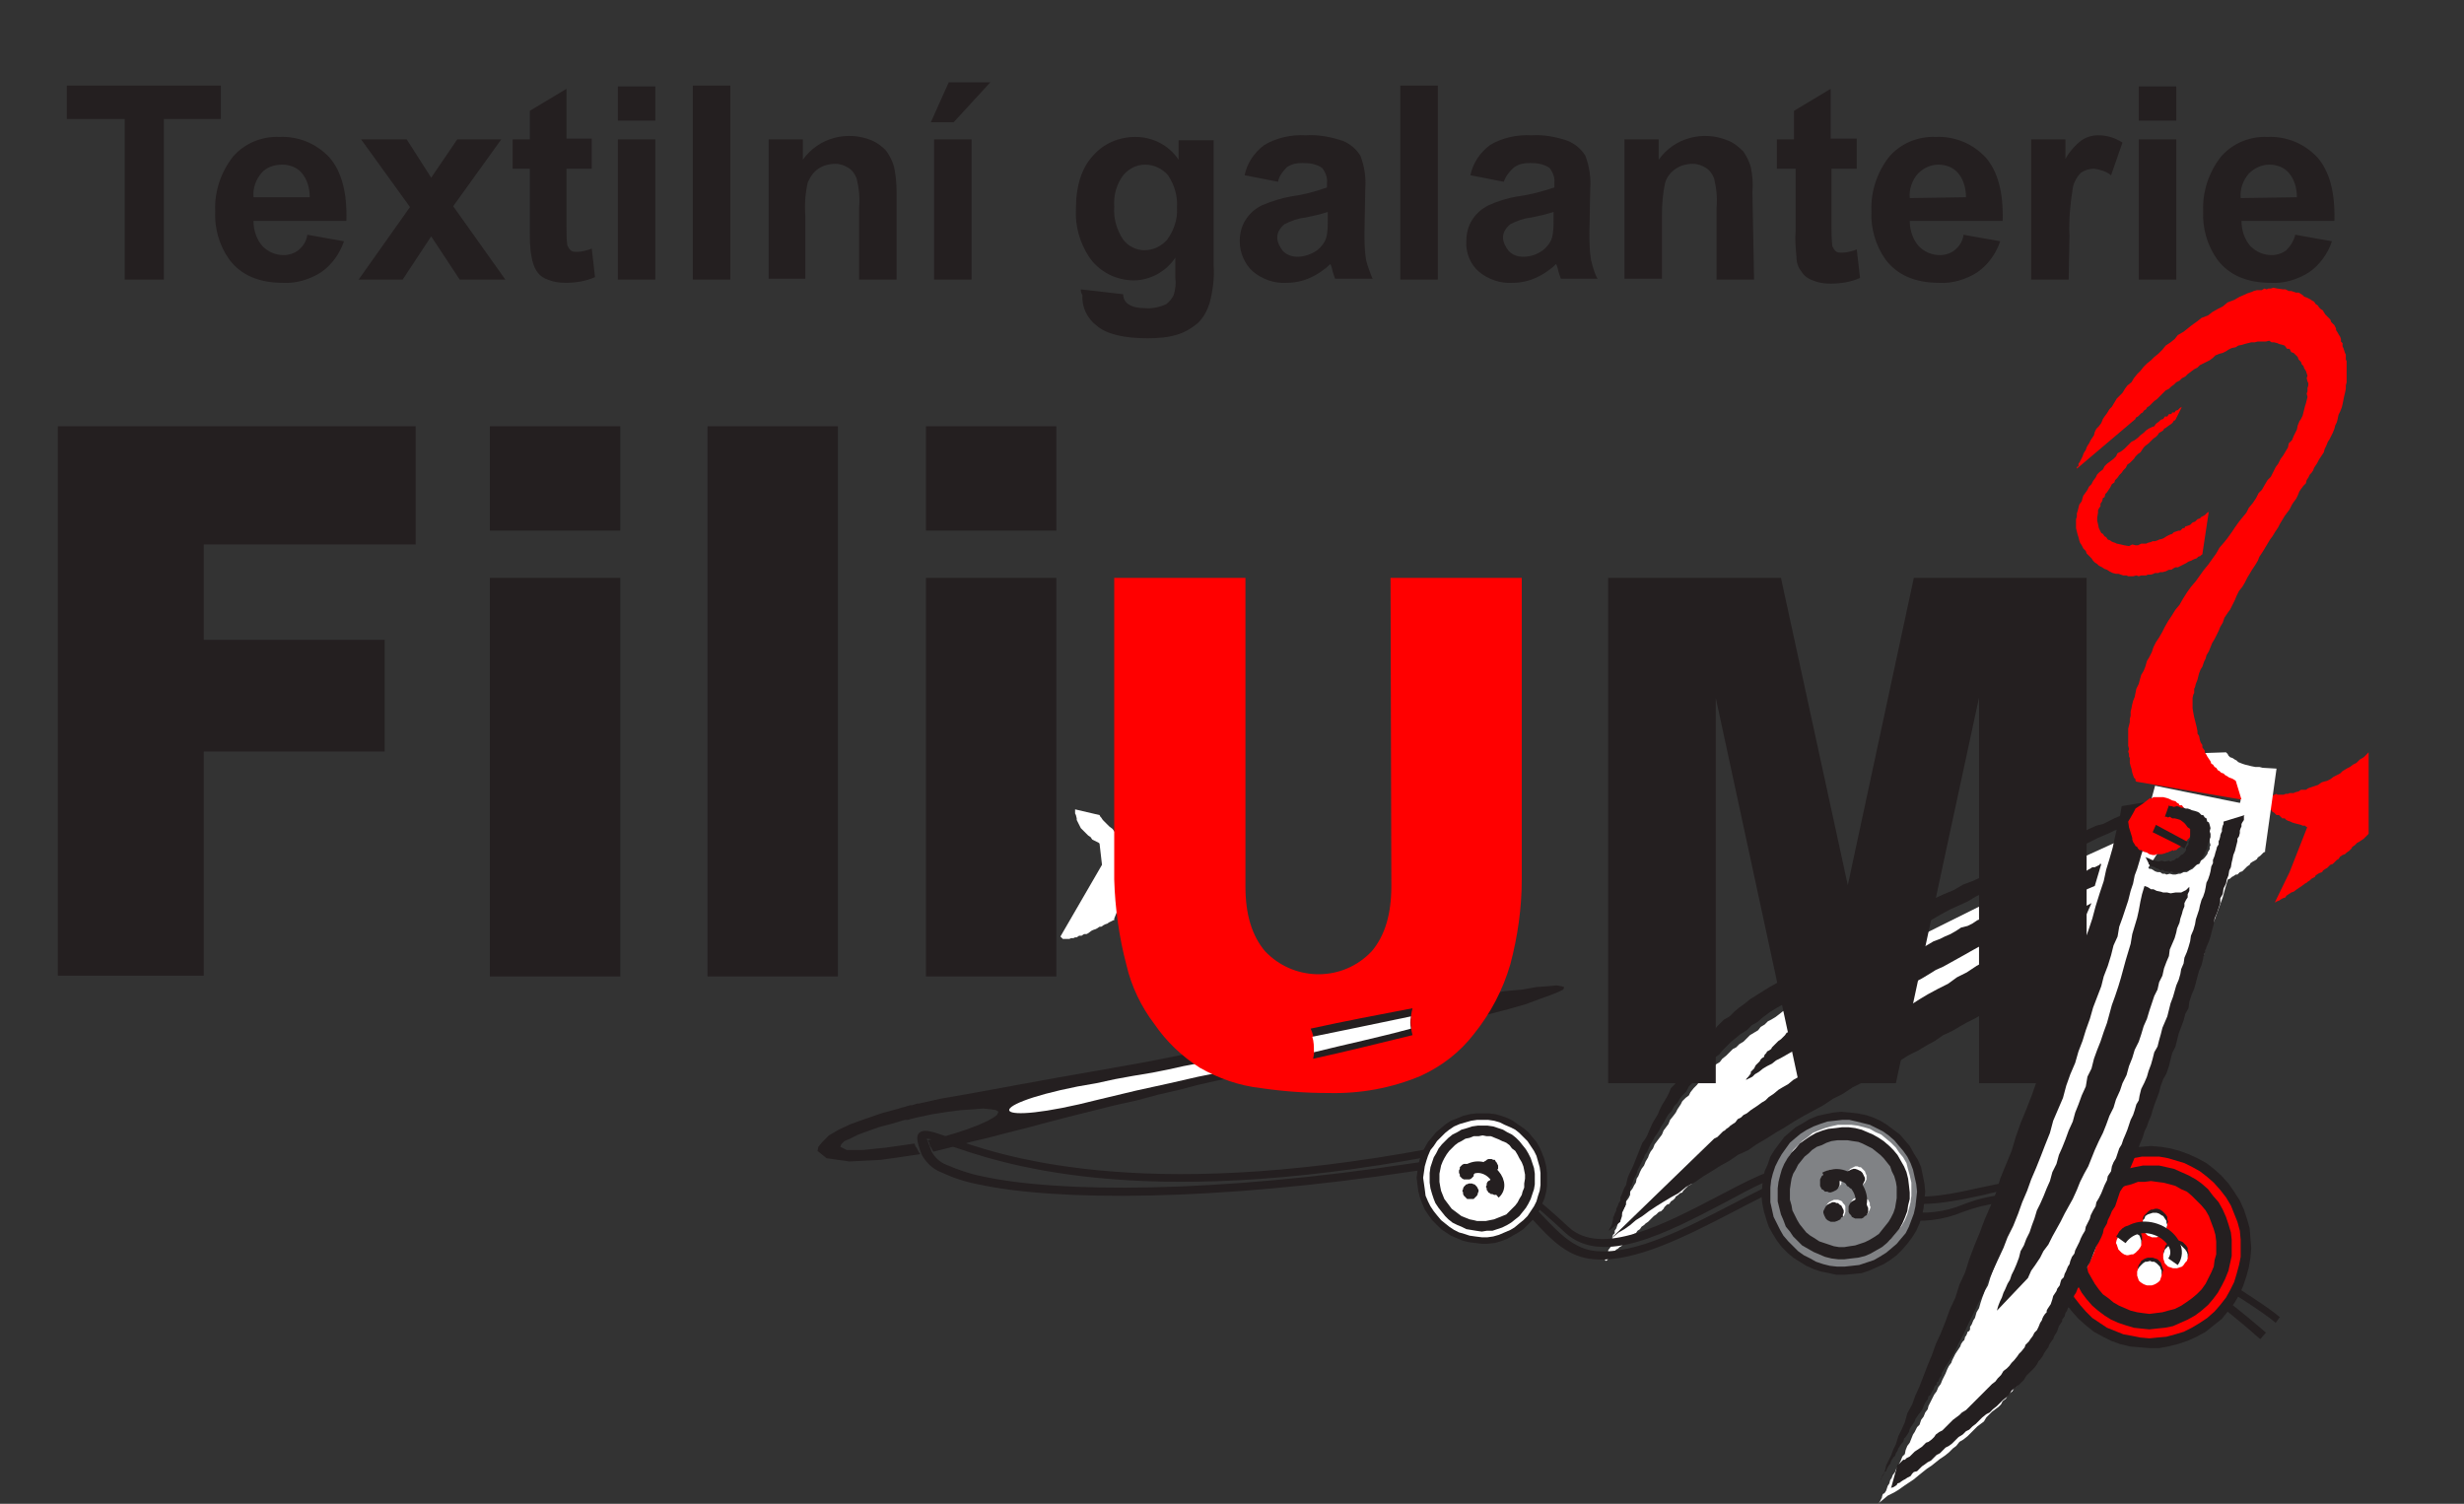 <?xml version="1.0" encoding="utf-8"?>
<!-- Generator: Adobe Illustrator 23.0.6, SVG Export Plug-In . SVG Version: 6.00 Build 0)  -->
<svg version="1.1" id="Layer_1" xmlns="http://www.w3.org/2000/svg" xmlns:xlink="http://www.w3.org/1999/xlink" x="0px" y="0px"
	 viewBox="0 0 302.3 184.5" style="enable-background:new 0 0 302.3 184.5;" xml:space="preserve">
<rect x="0" y="0" width="302.3" height="184.5" fill="#333333" stroke="none"/>
<style type="text/css">
	.st0{fill-rule:evenodd;clip-rule:evenodd;fill:#FFFFFF;}
	.st1{fill-rule:evenodd;clip-rule:evenodd;fill:#FF0000;}
	.st2{fill-rule:evenodd;clip-rule:evenodd;fill:#241F20;}
	.st3{fill:#FF0000;}
	.st4{fill:#241F20;}
	.st5{fill:none;stroke:#241F20;stroke-width:1.42;stroke-miterlimit:22.93;}
	.st6{fill-rule:evenodd;clip-rule:evenodd;fill:#808285;}
</style>
<title>Filium</title>
<g id="Vrstva_2">
	<g>
		<polygon class="st0" points="259.4,113 259.3,113.1 259.1,113.2 258.9,113.3 258.7,113.4 258.4,113.6 258.1,113.7 257.8,113.9 
			257.3,114.2 256.9,114.4 256.5,114.6 255.9,114.8 255.3,115.1 254.8,115.4 254.1,115.8 253.5,116.1 252.7,116.6 252,116.9 
			251.3,117.3 250.6,117.7 249.7,118.2 248.8,118.7 248.1,119.1 247.2,119.6 246.3,120.1 245.3,120.6 244.4,121.1 243.5,121.6 
			242.4,122.2 241.5,122.7 240.5,123.2 239.5,123.8 238.5,124.5 237.5,125 236.4,125.6 235.4,126.3 234.3,126.9 233.2,127.5 
			232.2,128.2 231.2,128.7 230.1,129.5 229.1,130 228,130.7 226.9,131.3 225.9,132 224.9,132.7 223.9,133.4 222.8,134 221.8,134.6 
			220.8,135.3 219.8,136 218.9,136.6 217.8,137.3 216.9,137.9 216,138.6 215.1,139.2 214.2,139.9 213.4,140.5 212.5,141.1 
			211.7,141.7 210.9,142.4 210.2,143 209.4,143.6 208.7,144.1 208.7,144.2 208.6,144.3 208.4,144.5 208.3,144.6 208.1,144.8 
			207.7,145 207.5,145.3 207.1,145.5 206.9,145.7 206.7,145.9 206.5,146.1 206.4,146.3 206.1,146.4 205.9,146.6 205.6,146.8 
			205.5,147 205.3,147.2 205,147.4 204.8,147.7 204.5,147.8 204.2,148.1 204.1,148.3 203.8,148.6 203.5,148.7 203.2,149 
			202.9,149.2 202.7,149.4 202.4,149.7 202.2,149.9 201.9,150.1 201.7,150.3 201.4,150.5 201.2,150.8 200.9,151 200.7,151.3 
			200.4,151.4 200.1,151.7 200,151.9 199.7,152 199.6,152.3 199.3,152.5 199.1,152.7 198.9,152.9 198.7,153 198.5,153.2 
			198.3,153.3 198.1,153.5 198,153.6 197.7,154.1 197.4,154.3 197.2,154.6 197,154.7 196.9,154.6 197.1,154.2 197.2,154.1 
			197.3,153.8 197.3,153.4 197.6,153 197.6,152.6 197.8,152.1 197.8,151.8 197.9,151.5 198.1,151.3 198.1,151 198.3,150.7 
			198.4,150.4 198.5,150.1 198.6,149.8 198.8,149.4 198.9,149.1 199,148.8 199.2,148.4 199.3,148.1 199.5,147.8 199.5,147.4 
			199.8,147 200,146.6 200,146.2 200.3,145.8 200.5,145.4 200.7,145.1 200.8,144.6 201,144.3 201.2,143.8 201.4,143.4 201.7,143 
			201.9,142.5 202.2,142 202.3,141.7 202.5,141.3 202.8,140.9 203,140.4 203.3,140 203.6,139.6 203.9,139.2 204.1,138.7 
			204.4,138.3 204.7,137.9 204.9,137.4 205.3,136.9 205.6,136.5 205.8,136.1 206.2,135.5 206.4,135.1 206.8,134.7 207.2,134.4 
			207.4,134 207.8,133.5 208.2,133.1 208.5,132.7 208.9,132.3 209.3,131.8 209.7,131.4 210.1,131.1 210.5,130.6 211,130.3 
			211.3,129.9 211.8,129.5 212.1,129.2 212.6,128.7 213,128.5 213.4,128.1 213.9,127.8 214.3,127.4 214.7,127 215.2,126.7 
			215.7,126.4 216,126 216.5,125.7 216.9,125.3 217.3,125.1 217.8,124.8 218.2,124.5 218.7,124.1 219.1,123.9 219.5,123.6 
			219.9,123.3 220.3,123.1 220.8,122.9 221.1,122.6 221.5,122.3 221.9,122.1 222.3,121.9 222.6,121.6 222.9,121.4 223.3,121.2 
			223.6,121.1 223.9,120.9 224.2,120.7 224.5,120.5 224.8,120.4 225.2,120.2 225.4,120.1 225.7,119.9 225.9,119.8 226.1,119.7 
			226.3,119.6 226.5,119.5 226.7,119.4 226.9,119.3 227,119.2 227.3,119 227.4,118.9 248.7,108.3 268,99.5 		"/>
		<polygon class="st1" points="280.9,107 283.1,101.4 283,101.5 282.8,101.3 282.5,101.3 282.3,101.2 281.9,101.1 281.5,101 
			281.2,100.9 281,100.8 280.7,100.7 280.5,100.6 280.3,100.4 280,100.4 279.8,100.2 279.6,100 279.3,100 279,99.7 278.8,99.6 
			278.6,99.3 278.4,99.2 278.1,99 277.9,98.7 277.8,98.4 277.7,98.2 277.5,97.9 277.4,97.6 277.3,97.3 277.4,97.4 277.6,97.4 
			277.8,97.4 278,97.5 278.3,97.5 278.5,97.5 278.8,97.6 279.3,97.4 279.4,97.5 279.7,97.5 279.9,97.5 280.2,97.5 280.4,97.4 
			280.7,97.4 280.9,97.3 281.1,97.3 281.4,97.3 281.6,97.2 282,97.1 282.3,96.9 282.5,96.9 282.9,96.9 283.2,96.7 283.5,96.6 
			283.8,96.5 284.1,96.4 284.4,96.3 284.8,96 285.1,95.9 285.5,95.8 285.9,95.6 286.3,95.3 286.7,95.1 287.1,94.9 287.4,94.6 
			287.9,94.3 288.3,94.1 288.7,93.8 289.1,93.6 289.5,93.2 290,92.9 290.4,92.5 290.6,92.3 290.6,102.3 290.5,102.4 290.2,102.7 
			290,102.9 289.7,103.1 289.4,103.3 289.2,103.4 288.9,103.7 288.6,103.9 288.5,104.1 288.2,104.4 287.9,104.6 287.7,104.8 
			287.4,104.9 287.1,105.1 286.9,105.4 286.7,105.5 286.5,105.7 286.2,106 285.9,106.1 285.8,106.2 285.5,106.5 285.3,106.6 
			285,106.8 284.9,107 284.6,107.1 284.4,107.2 284.1,107.4 284,107.6 283.8,107.7 283.6,107.8 283.4,108 283.1,108.2 283,108.3 
			282.8,108.4 282.4,108.7 282.1,108.9 281.8,109.1 281.4,109.4 281.1,109.5 280.8,109.7 280.5,109.9 280.4,110.1 280.1,110.2 
			279.9,110.3 279.6,110.5 279.3,110.6 279.2,110.7 279.1,110.7 		"/>
		<polygon class="st2" points="256.6,110.8 253,118.9 252.9,119 252.8,119 252.6,119.1 252.4,119.2 252.1,119.4 251.8,119.6 
			251.4,119.8 251.1,120 250.5,120.3 250,120.6 249.4,120.9 248.7,121.3 248.2,121.6 247.4,122 246.6,122.4 245.9,122.8 
			245.1,123.4 244.2,123.8 243.4,124.3 242.4,124.9 241.4,125.4 240.5,125.9 239.5,126.5 238.4,127 237.4,127.7 236.3,128.3 
			235.3,128.9 234.1,129.5 233,130.2 231.9,130.7 230.7,131.4 229.6,132 228.5,132.8 227.3,133.4 226.1,134.2 224.9,134.8 
			223.7,135.6 222.6,136.2 221.3,136.9 220.1,137.6 219,138.3 217.8,139 216.7,139.7 215.5,140.4 214.5,141.1 213.2,141.7 
			212.2,142.4 211.1,143 210,143.7 209,144.3 208,145 206.9,145.6 205.9,146.4 205,146.9 204,147.5 203.2,148 202.3,148.6 
			201.5,149.2 200.7,149.7 200,150.3 199.3,150.8 198.6,151.2 198,151.7 197.5,152.1 210.3,139.7 210.5,139.6 210.7,139.5 
			210.9,139.3 211,139.2 211.2,139 211.4,138.8 211.6,138.7 211.8,138.5 212.1,138.3 212.3,138.1 212.6,137.9 212.9,137.7 
			213.2,137.3 213.6,137.1 213.9,136.8 214.3,136.6 214.8,136.2 215.1,136 215.7,135.6 216.1,135.3 216.6,135 217,134.6 
			217.6,134.2 218.2,133.7 218.7,133.4 219.4,133 220,132.5 220.7,132.1 221.3,131.6 222,131.1 222.7,130.6 223.4,130.2 
			224.2,129.7 225.1,129.2 225.9,128.6 226.6,128.1 227.6,127.5 228.4,127 229.4,126.4 230.3,125.8 231.4,125.2 232.3,124.6 
			233.3,123.9 234.4,123.3 235.5,122.6 236.5,122 237.8,121.3 239,120.7 240.1,119.9 241.3,119.3 242.5,118.5 243.8,117.8 
			245.2,117 246.5,116.3 247.9,115.5 249.2,114.8 250.7,114 252.1,113.2 253.6,112.4 		"/>
		<polygon class="st2" points="197.4,151 197.4,150.9 197.5,150.7 197.7,150.4 197.8,150.1 197.9,149.6 197.9,149.4 198,149.2 
			198.1,148.9 198.3,148.5 198.3,148.3 198.5,147.9 198.6,147.6 198.8,147.3 198.8,146.9 199,146.5 199.1,146.2 199.3,145.7 
			199.5,145.4 199.6,144.9 199.7,144.5 199.9,144 200.1,143.6 200.3,143.2 200.5,142.7 200.7,142.2 200.9,141.7 201.1,141.2 
			201.3,140.7 201.5,140.2 201.8,139.8 202.1,139.3 202.3,138.8 202.6,138.1 202.8,137.7 203.1,137.2 203.4,136.7 203.6,136.2 
			203.9,135.6 204.2,135.1 204.5,134.6 204.8,134 205,133.5 205.5,133 205.8,132.5 206.1,131.9 206.5,131.5 206.8,130.9 
			207.2,130.5 207.6,129.8 207.9,129.4 208.3,128.9 208.7,128.4 209,127.9 209.4,127.4 209.9,126.9 210.3,126.5 210.6,126 
			211.1,125.5 211.5,125.1 212.2,124.7 212.8,124.1 213.4,123.6 214.1,123.1 214.7,122.6 215.5,122.1 216.3,121.6 217.1,121.1 
			218,120.6 218.9,120 219.9,119.4 220.8,118.8 221.8,118.3 222.8,117.6 223.8,117.2 224.9,116.6 225.9,116 227,115.4 228.1,114.9 
			229.3,114.3 230.4,113.6 231.6,113 232.7,112.5 233.8,111.9 235,111.4 236.2,110.8 237.4,110.2 238.5,109.7 239.7,109.2 
			240.9,108.5 242,108.1 243.1,107.6 244.2,107.1 245.4,106.6 246.5,106.1 247.5,105.5 248.6,105.1 249.7,104.6 250.7,104.2 
			251.7,103.7 252.6,103.4 253.6,102.8 254.6,102.5 255.5,102.1 256.3,101.7 257.2,101.3 258,101.1 258.8,100.7 259.4,100.4 
			260.1,100.1 260.7,99.9 261.3,99.6 261.9,99.4 262.3,99.2 262.8,99.1 263.2,98.8 263.6,98.7 263.9,98.6 264,98.5 264.2,98.4 
			264.3,98.4 264.4,98.3 263.9,99.9 263.8,99.9 263.6,100 263.6,100 263.4,100.1 263.2,100.2 262.9,100.4 262.4,100.5 262,100.7 
			261.7,100.9 261.2,101.2 260.5,101.4 260.1,101.7 259.4,101.9 258.8,102.2 258.1,102.5 257.4,102.8 256.6,103.2 255.8,103.6 
			255,104 254.2,104.4 253.3,104.8 252.5,105.2 251.5,105.6 250.6,106 249.6,106.5 248.6,107 247.6,107.5 246.6,107.9 245.6,108.5 
			244.5,109 243.4,109.5 242.4,110 241.4,110.6 240.3,111.1 239.2,111.6 238.1,112.2 236.9,112.9 236,113.4 234.8,113.9 
			233.7,114.5 232.6,115.1 231.6,115.7 230.5,116.3 229.4,116.8 228.4,117.4 227.3,118 226.2,118.6 225.3,119.1 224.3,119.8 
			223.3,120.3 222.4,121 221.4,121.5 220.5,122 219.6,122.6 218.8,123.2 217.9,123.7 217.1,124.2 216.3,124.8 215.6,125.4 
			214.9,125.8 214.3,126.4 213.5,126.9 212.9,127.4 212.4,127.8 211.9,128.3 211.3,128.9 210.9,129.4 210.3,129.8 209.9,130.3 
			209.4,130.9 208.9,131.4 208.5,131.8 208.1,132.3 207.7,132.8 207.2,133.3 206.9,133.9 206.4,134.4 206.1,134.8 205.8,135.3 
			205.4,135.7 205.1,136.3 204.7,136.7 204.4,137.2 204.2,137.6 203.8,138.2 203.6,138.6 203.3,139.1 203,139.5 202.8,139.9 
			202.5,140.4 202.3,140.8 202.1,141.3 201.8,141.7 201.7,142 201.5,142.4 201.3,142.8 201.1,143.2 200.9,143.6 200.8,144 
			200.6,144.4 200.4,144.8 200.3,145.1 200.2,145.5 200,145.7 200,146.1 199.9,146.4 199.7,146.8 199.6,147 199.4,147.6 199.4,148 
			199.1,148.5 199,148.8 199,149.2 198.9,149.5 198.8,149.8 198.8,149.9 		"/>
		<polygon class="st2" points="255.8,109.2 255.6,109.3 255.5,109.3 255.5,109.4 255.3,109.5 255.1,109.6 254.8,109.7 254.5,109.9 
			254.2,110.1 253.8,110.3 253.4,110.5 252.9,110.8 252.4,111 251.9,111.3 251.4,111.6 250.8,111.9 250.2,112.1 249.5,112.5 
			248.8,112.9 248.1,113.3 247.5,113.6 246.7,114.1 245.9,114.5 245.1,114.9 244.4,115.3 243.6,115.8 242.7,116.2 241.8,116.7 
			241.1,117.1 240.2,117.6 239.3,118.1 238.4,118.6 237.5,119 236.7,119.5 235.7,120.1 234.9,120.5 234,121 233,121.6 232.1,122 
			231.3,122.5 230.4,123 229.4,123.5 228.6,124 227.7,124.5 226.8,125 226.1,125.5 225.2,126 224.5,126.4 223.7,126.8 222.8,127.3 
			222,127.7 221.3,128.2 220.6,128.6 219.9,129 219.2,129.4 218.5,129.8 217.9,130.1 217.4,130.5 216.8,130.8 216.3,131.1 
			215.8,131.5 215.3,131.8 215,132.1 214.6,132.3 214.2,132.5 214.3,132.3 214.5,132.1 214.8,131.7 214.8,131.5 215,131.3 
			215.2,131.1 215.4,130.7 215.6,130.5 215.9,130.2 216,130 216.2,129.8 216.4,129.7 216.5,129.4 216.7,129.2 216.8,129 217,128.9 
			217.3,128.7 217.4,128.5 217.6,128.3 217.8,128.1 218,127.9 218.2,127.7 218.5,127.5 218.7,127.3 219,127 219.2,126.7 
			219.5,126.6 219.8,126.3 220.1,126 220.3,125.7 220.6,125.6 220.9,125.3 221.2,125 221.6,124.8 221.9,124.5 222.2,124.3 
			222.6,124 222.9,123.7 223.3,123.5 223.6,123.3 224.1,122.9 224.5,122.7 224.9,122.4 225.2,122 225.7,121.8 226.2,121.5 
			226.6,121.2 227.1,120.9 227.6,120.6 228.1,120.4 228.7,120 229.2,119.7 229.8,119.4 230.3,119.1 230.9,118.8 231.6,118.4 
			232.1,118.1 232.7,117.8 233.4,117.4 234,117.1 234.7,116.7 235.3,116.5 236,116.2 236.7,115.8 237.2,115.5 238,115.2 
			238.6,114.9 239.3,114.6 240,114.2 240.6,113.8 241.4,113.6 242,113.3 242.6,112.9 243.4,112.6 243.9,112.3 244.6,111.9 
			245.2,111.6 245.8,111.4 246.6,111.1 247.1,110.8 247.7,110.5 248.4,110.2 248.9,109.9 249.5,109.8 250.1,109.4 250.6,109.3 
			251.2,108.9 251.7,108.8 252.2,108.5 252.7,108.2 253.2,108.1 253.6,107.9 254.1,107.6 254.4,107.5 254.8,107.3 255.2,107.1 
			255.6,106.9 255.9,106.9 256.2,106.7 256.4,106.6 256.7,106.4 257,106.4 257.2,106.3 257.4,106.2 257.6,106.1 257.6,106 
			257.8,106 257,108.7 		"/>
		<polygon class="st0" points="140.4,103.4 136.7,112.7 136.7,112.9 136.6,112.9 136.4,113 136.2,113.1 136,113.2 135.9,113.3 
			135.6,113.4 135.4,113.5 135.1,113.7 134.9,113.7 134.6,113.9 134.4,114 134.1,114.1 133.9,114.2 133.5,114.5 133.3,114.6 
			133,114.6 132.7,114.8 132.4,114.8 132.1,115 131.9,115 131.7,115.1 131.4,115.1 131.2,115.2 130.9,115.2 130.8,115.2 
			130.4,115.2 130.1,114.9 135.2,106.1 134.9,103.5 134.8,103.4 134.4,103.2 134.2,103.1 134,103 133.8,102.7 133.5,102.5 
			133.2,102.2 132.9,101.9 132.6,101.6 132.4,101.2 132.3,101 132.2,100.8 132.1,100.6 132.1,100.4 132,100 131.9,99.8 131.9,99.6 
			131.9,99.3 134.9,100 135,100.2 135.1,100.3 135.3,100.6 135.5,100.8 135.7,101 135.9,101.2 136.1,101.4 136.5,101.7 136.7,102 
			137.1,102.2 137.4,102.3 137.9,102.6 138.4,102.7 138.8,102.8 		"/>
		<polygon class="st2" points="113.8,139.9 115.6,139.5 117.3,139 118.8,138.5 120.1,138 121.2,137.5 121.9,137.1 122.3,136.8 
			122.5,136.4 122.2,136.2 121.6,136.1 120.6,136 119.4,136.1 117.9,136.2 116.3,136.4 114.4,136.7 112.5,137.1 112.5,137.1 
			112.1,137.2 111.7,137.3 111.4,137.4 111,137.4 109.3,137.9 107.8,138.3 106.4,138.8 105.3,139.2 104.3,139.7 103.6,140 
			103.2,140.4 103.1,140.7 103.9,141.1 105.8,141.1 108.7,140.8 112.2,140.3 112.3,140.6 112.5,140.9 112.7,141.3 112.9,141.6 
			108.1,142.3 104.2,142.5 101.4,142.1 100.3,141.2 100.4,140.7 100.9,140.1 101.7,139.3 102.9,138.6 104.4,137.9 106.1,137.3 
			108.1,136.6 110.3,136 110.6,135.9 111,135.8 111.3,135.7 111.7,135.6 111.9,135.6 112.2,135.5 112.5,135.4 112.7,135.4 
			115.4,134.8 119.4,134.1 124.3,133.2 129.8,132.2 135.5,131.2 141.1,130.2 146.1,129.2 150.3,128.4 154.5,127.4 158.6,126.6 
			162.6,125.7 166.3,125 170,124.3 173.4,123.6 176.6,123 179.6,122.5 182.3,122 184.6,121.6 186.8,121.4 188.5,121.1 189.9,121 
			191,120.9 191.6,121 191.9,121.1 191.8,121.4 191.2,121.7 190.2,122.1 188.8,122.6 187.2,123.2 185.1,123.8 182.8,124.4 
			180.1,125.1 177.3,125.9 174.1,126.7 170.7,127.6 167.1,128.5 163.4,129.4 159.5,130.3 155.3,131.2 151.1,132.2 149.2,132.6 
			147,133.1 144.7,133.7 142.1,134.3 139.5,135 136.8,135.6 134,136.3 131.2,137 128.5,137.7 125.9,138.4 123.5,139 121.2,139.6 
			119.1,140.1 117.3,140.6 115.7,141 114.5,141.3 114.3,140.9 114.1,140.6 114,140.2 		"/>
		<path class="st0" d="M134.8,134.9l4.6-1.1l4.1-0.9l3.5-0.8l3.5-0.7l3.4-0.8l3.3-0.7l3.1-0.7l3-0.7l2.8-0.6l2.6-0.6l2.4-0.6
			l2.2-0.5l1.9-0.5l1.7-0.4l1.4-0.4l1.1-0.3l0.9-0.2l0.5-0.2l0.2-0.1h-0.2h-0.5l-0.8,0.1l-1.2,0.2l-1.4,0.2l-1.7,0.3l-2,0.3
			l-2.2,0.4l-2.4,0.5l-2.6,0.5l-2.9,0.6l-3,0.6l-3.1,0.6l-3.3,0.7l-3.4,0.7l-3.5,0.7l-1.6,0.3l-1.8,0.4l-2,0.4L139,132l-2.2,0.4
			l-2.3,0.5l-2.3,0.4C120.1,135.7,121.2,138.4,134.8,134.9"/>
		<path class="st3" d="M170.6,70.9h16.1v37c0,3.5-0.5,7-1.4,10.4c-0.9,3.1-2.4,6-4.5,8.6c-1.7,2.2-3.9,3.9-6.5,5.1
			c-3.6,1.5-7.4,2.2-11.3,2.1c-2.8,0-5.6-0.2-8.3-0.6c-2.7-0.3-5.2-1.2-7.5-2.5c-2.2-1.4-4.1-3.2-5.6-5.4c-1.6-2.1-2.8-4.6-3.4-7.2
			c-0.9-3.4-1.4-7-1.5-10.5v-37h16.1v37.9c0,3.4,0.8,6,2.4,7.9c3.4,3.6,9.1,3.8,12.7,0.4c0.1-0.1,0.3-0.3,0.4-0.4
			c1.6-1.9,2.4-4.5,2.4-8L170.6,70.9z"/>
		<polygon class="st4" points="197.3,70.9 218.5,70.9 226.7,108.6 234.8,70.9 256,70.9 256,132.9 242.8,132.9 242.8,85.6 
			232.6,132.9 220.7,132.9 210.5,85.6 210.5,132.9 197.3,132.9 		"/>
		<path class="st2" d="M161.1,129.9c4.1-0.9,8.1-1.9,12.2-2.9c-0.3-1.1-0.3-2.2,0-3.3c-4.2,0.8-8.4,1.6-12.5,2.5
			C161.3,127.3,161.4,128.6,161.1,129.9"/>
		<path class="st0" d="M161.2,129.1c4-1,7.9-1.8,11.9-2.9c-0.1-0.5-0.1-1,0-1.5c-3.9,0.8-8.1,1.7-12.1,2.5
			C161.2,127.8,161.2,128.4,161.2,129.1"/>
		<rect x="113.6" y="70.9" class="st4" width="16" height="48.9"/>
		<rect x="113.6" y="52.3" class="st4" width="16" height="12.8"/>
		<rect x="86.8" y="52.3" class="st4" width="16" height="67.5"/>
		<rect x="60.1" y="70.9" class="st4" width="16" height="48.9"/>
		<rect x="60.1" y="52.3" class="st4" width="16" height="12.8"/>
		<polygon class="st4" points="7.1,52.3 51,52.3 51,66.8 25,66.8 25,78.5 47.2,78.5 47.2,92.2 25,92.2 25,119.7 7.1,119.7 		"/>
		<path class="st4" d="M184,144.6c-0.6-0.4-1.2-0.9-1.8-1.2c-2.4-1.5-4.3-1.9-6.3-1.6l0,0c-36.6,6.9-53.5,0.8-59.8-1.4
			c-0.8-0.4-1.6-0.6-2.4-0.7c0,0,0.2,0.5,0.6,1.6l0,0c0.4,0.7,1,1.3,1.8,1.6c1.4,0.6,2.8,1.1,4.3,1.4c9.5,2.1,28.7,2.1,53-1.6
			C178.1,142,181.4,143,184,144.6 M254.8,148c-1.8-0.9-3.7-1.6-5.7-2.1l0,0c-1.9-0.1-3.9,0.2-5.7,0.7c-3.3,0.7-7.1,1.6-11,0.8
			c-2.3-0.5-4.6-1.3-6.6-2.4c-1.6-1-3.5-1.5-5.4-1.2l0,0c-2.2,0.2-5.4,1.9-8.9,3.8c-6.9,3.6-14.8,7.8-19.4,3.7
			c-2-1.9-3.8-3.4-5.4-4.7c0.9,0.8,1.6,1.6,2.4,2.4c2.1,2.2,4,4.3,6.8,4.5l0,0c4.8,0.4,10.9-2.8,16.7-5.8c2.3-1.2,4.6-2.4,6.8-3.3
			c2-0.9,4.1,0.2,6.9,1.5c2.4,1.2,4.9,2.1,7.5,2.7c2.4,0.4,4.8,0.1,7-0.8c3-1.2,6.3-1.6,9.5-1.2l0,0c1,0.2,2,0.4,3,0.8
			C253.7,147.6,254.2,147.8,254.8,148L254.8,148z M279.2,162.3L279.2,162.3c-0.7-0.6-1.7-1.3-2.9-2.1s-2.6-1.7-4.2-2.6
			c-4.2-2.6-9.4-5.5-13.9-7.8c7.1,3.8,13.7,8.4,19.8,13.7l-0.7,0.8c-6.3-5.6-13.3-10.4-20.9-14.3c-1.2-0.6-2.4-1.1-3.7-1.6
			c-0.9-0.4-1.8-0.6-2.8-0.8l0,0c-3.1-0.4-6.2,0-9.1,1.1c-2.4,1-5,1.3-7.5,0.9c-2.7-0.6-5.3-1.5-7.8-2.8c-2.5-1.2-4.5-2.1-6-1.5
			c-2.1,0.9-4.4,2.1-6.7,3.3c-6,3.1-12.2,6.3-17.2,5.9l0,0c-3.2-0.2-5.3-2.4-7.5-4.8c-3.2-3.4-6.8-7.2-14.7-6
			c-24.4,3.7-43.8,3.7-53.4,1.6c-1.6-0.3-3.1-0.8-4.6-1.5c-1-0.4-1.8-1.2-2.3-2.1l0,0c-0.7-1.8-0.8-2.6,0-2.9
			c0.6-0.2,1.5,0.1,3.2,0.7c6.2,2.2,23,8.2,59.3,1.4l0,0c2.3-0.4,4.4,0.1,7,1.7c3.5,2.4,6.8,5.1,9.9,8c4,3.6,11.7-0.4,18.2-3.8
			c3.6-1.9,6.9-3.6,9.3-3.9l0,0c2.1-0.3,4.2,0.2,6,1.3c2,1.1,4.1,1.9,6.4,2.3c3.7,0.8,7.4-0.1,10.6-0.8c2.4-0.5,4.4-1,6.1-0.7l0,0
			c4,0.6,15.5,6.8,23.5,11.8c1.5,0.9,3,1.9,4.2,2.7s2.2,1.5,2.9,2.1l0,0L279.2,162.3z"/>
		<polygon class="st2" points="183.4,152.5 184.1,152.3 184.9,152 185.6,151.6 186.3,151.2 186.9,150.8 187.5,150.2 188,149.7 
			188.5,149.1 188.9,148.4 189.2,147.7 189.5,147 189.7,146.2 189.8,145.5 189.8,144.7 189.8,143.9 189.7,143.1 189.5,142.3 
			189.2,141.5 188.9,140.8 188.5,140.1 188,139.5 187.5,138.9 186.9,138.4 186.3,138 185.6,137.5 185,137.2 184.2,136.9 
			183.5,136.7 182.7,136.6 181.9,136.6 181.1,136.6 180.3,136.7 179.5,136.9 178.8,137.2 178,137.5 177.4,137.9 176.8,138.4 
			176.2,138.9 175.7,139.5 175.2,140.1 174.8,140.8 174.5,141.4 174.2,142.2 174,142.9 173.9,143.7 173.8,144.5 173.9,145.3 
			174,146.1 174.2,146.9 174.5,147.7 174.8,148.4 175.2,149 175.7,149.7 176.2,150.2 176.8,150.8 177.4,151.2 178,151.6 
			178.7,151.9 179.4,152.2 180.2,152.4 181,152.5 181.8,152.6 182.5,152.6 		"/>
		<polygon class="st0" points="183.2,151.7 183.9,151.5 184.6,151.2 185.3,150.9 185.8,150.6 186.4,150.1 186.9,149.7 187.4,149.2 
			187.8,148.6 188.2,148 188.5,147.4 188.7,146.7 188.9,146.1 189,145.4 189,144.7 189,143.9 188.9,143.2 188.7,142.5 188.5,141.8 
			188.2,141.2 187.8,140.6 187.4,140 186.9,139.5 186.4,139 185.9,138.6 185.3,138.3 184.6,138 184,137.7 183.3,137.5 182.6,137.4 
			181.9,137.4 181.2,137.4 180.5,137.5 179.8,137.7 179.1,137.9 178.4,138.2 177.8,138.6 177.3,139 176.8,139.5 176.3,140 
			175.9,140.6 175.5,141.1 175.2,141.8 175,142.4 174.8,143.1 174.7,143.8 174.6,144.5 174.7,145.2 174.8,145.9 174.9,146.7 
			175.2,147.4 175.5,148 175.9,148.6 176.3,149.1 176.8,149.7 177.3,150.1 177.8,150.5 178.4,150.9 179,151.2 179.7,151.4 
			180.3,151.6 181,151.7 181.8,151.8 182.5,151.8 		"/>
		<polygon class="st0" points="183.4,151.2 184,151 184.6,150.8 185.2,150.5 185.8,150.2 186.3,149.8 186.7,149.4 187.1,148.9 
			187.5,148.4 187.8,147.9 188.1,147.3 188.3,146.8 188.5,146.1 188.6,145.5 188.6,144.9 188.6,144.2 188.5,143.6 188.3,142.9 
			188.1,142.3 187.9,141.7 187.5,141.2 187.1,140.7 186.7,140.2 186.3,139.8 185.8,139.4 185.2,139.1 184.7,138.8 184.1,138.6 
			183.5,138.4 182.9,138.3 182.2,138.3 181.6,138.3 180.9,138.4 180.3,138.6 179.7,138.8 179.1,139.1 178.5,139.4 178,139.8 
			177.6,140.2 177.2,140.7 176.8,141.1 176.5,141.7 176.2,142.3 176,142.8 175.8,143.4 175.7,144.1 175.7,144.7 175.7,145.3 
			175.8,146 176,146.7 176.2,147.3 176.4,147.9 176.8,148.4 177.2,148.9 177.6,149.4 178,149.8 178.5,150.2 179.1,150.5 
			179.6,150.8 180.2,151 180.8,151.1 181.4,151.3 182.1,151.3 182.7,151.3 		"/>
		<polygon class="st2" points="183.1,151 183.7,150.8 184.3,150.6 184.9,150.3 185.4,150 185.9,149.6 186.4,149.2 186.8,148.7 
			187.2,148.2 187.5,147.7 187.8,147.1 188,146.5 188.2,145.9 188.3,145.3 188.3,144.7 188.3,144 188.2,143.3 188,142.7 
			187.8,142.1 187.5,141.5 187.2,141 186.8,140.5 186.4,140 186,139.6 185.5,139.2 184.9,138.9 184.4,138.6 183.8,138.4 
			183.2,138.2 182.5,138.1 181.9,138.1 181.3,138.1 180.6,138.2 180,138.4 179.3,138.6 178.8,138.9 178.2,139.2 177.7,139.6 
			177.3,140 176.9,140.4 176.5,140.9 176.2,141.5 175.9,142 175.7,142.6 175.5,143.2 175.4,143.9 175.4,144.5 175.4,145.1 
			175.5,145.8 175.7,146.5 175.9,147.1 176.1,147.6 176.5,148.2 176.9,148.7 177.3,149.2 177.7,149.6 178.2,150 178.8,150.3 
			179.3,150.5 179.9,150.8 180.5,150.9 181.1,151 181.8,151.1 182.4,151 		"/>
		<polygon class="st0" points="182.8,149.7 183.3,149.6 183.8,149.4 184.3,149.2 184.8,149 185.2,148.6 185.5,148.3 185.9,147.9 
			186.2,147.5 186.4,147.1 186.7,146.6 186.8,146.2 187,145.7 187,145.2 187.1,144.6 187.1,144.1 187,143.6 186.9,143.1 
			186.7,142.6 186.4,142.1 186.2,141.7 185.9,141.2 185.5,140.9 185.2,140.5 184.8,140.2 184.3,140 183.9,139.8 183.4,139.6 
			182.9,139.4 182.4,139.4 181.9,139.3 181.4,139.4 180.8,139.4 180.3,139.6 179.8,139.7 179.3,140 178.9,140.2 178.5,140.5 
			178.1,140.9 177.8,141.2 177.5,141.6 177.2,142.1 177,142.5 176.8,143 176.7,143.5 176.6,144 176.6,144.5 176.6,145 176.7,145.6 
			176.8,146.1 177,146.6 177.2,147.1 177.5,147.5 177.8,147.9 178.1,148.3 178.5,148.6 178.9,148.9 179.3,149.2 179.8,149.4 
			180.3,149.6 180.8,149.7 181.2,149.8 181.8,149.8 182.3,149.8 		"/>
		<polygon class="st0" points="180.4,144.9 180.6,144.8 180.7,144.7 180.9,144.6 181,144.5 181.1,144.3 181.1,144.1 181.2,143.9 
			181.1,143.7 181.1,143.5 181,143.4 180.9,143.2 180.7,143.1 180.6,143 180.4,143 180.2,142.9 180,143 179.8,143 179.7,143.1 
			179.5,143.2 179.4,143.4 179.3,143.5 179.2,143.7 179.2,143.9 179.2,144.1 179.3,144.3 179.4,144.5 179.5,144.6 179.6,144.8 
			179.8,144.8 180,144.9 180.2,144.9 		"/>
		<polygon class="st2" points="180.1,144.7 180.3,144.7 180.5,144.6 180.6,144.5 180.8,144.3 180.8,144.1 180.9,144 180.9,143.8 
			180.9,143.6 180.8,143.4 180.7,143.2 180.6,143.1 180.5,142.9 180.3,142.8 180.1,142.8 179.9,142.8 179.8,142.8 179.6,142.8 
			179.4,142.9 179.3,143 179.1,143.2 179.1,143.4 179,143.6 179,143.7 179,143.9 179.1,144.1 179.1,144.3 179.3,144.5 179.4,144.6 
			179.6,144.7 179.8,144.7 179.9,144.7 		"/>
		<polygon class="st0" points="180.8,147.3 181,147.2 181.2,147.1 181.4,147 181.5,146.9 181.6,146.7 181.6,146.5 181.6,146.4 
			181.6,146.1 181.6,146 181.5,145.8 181.4,145.6 181.2,145.5 181,145.4 180.8,145.4 180.7,145.3 180.5,145.4 180.3,145.4 
			180.1,145.5 180,145.6 179.8,145.8 179.8,145.9 179.7,146.1 179.7,146.3 179.7,146.5 179.8,146.7 179.9,146.9 180,147 
			180.1,147.1 180.3,147.2 180.5,147.3 180.6,147.3 		"/>
		<polygon class="st2" points="180.6,147.1 180.8,147.1 180.9,147 181.1,146.8 181.2,146.7 181.3,146.5 181.3,146.4 181.4,146.2 
			181.4,146 181.3,145.8 181.2,145.6 181.1,145.5 180.9,145.3 180.8,145.3 180.6,145.2 180.4,145.2 180.2,145.2 180,145.3 
			179.9,145.3 179.7,145.5 179.6,145.6 179.5,145.8 179.5,145.9 179.4,146.1 179.5,146.3 179.5,146.5 179.6,146.7 179.7,146.8 
			179.9,147 180,147.1 180.2,147.1 180.4,147.1 		"/>
		<polygon class="st0" points="183.3,144.3 183.5,144.3 183.7,144.2 183.8,144.1 183.9,143.9 184,143.7 184.1,143.6 184.1,143.4 
			184.1,143.2 184,143 183.9,142.8 183.8,142.7 183.7,142.5 183.5,142.5 183.3,142.4 183.1,142.4 182.9,142.4 182.7,142.5 
			182.6,142.6 182.4,142.7 182.3,142.8 182.2,143 182.2,143.2 182.1,143.3 182.1,143.5 182.2,143.7 182.3,143.9 182.4,144.1 
			182.6,144.2 182.7,144.3 182.9,144.3 183.1,144.4 		"/>
		<polygon class="st2" points="183,144.1 183.2,144.1 183.4,144 183.5,143.9 183.7,143.7 183.7,143.5 183.8,143.4 183.8,143.2 
			183.8,143 183.7,142.8 183.6,142.6 183.5,142.5 183.4,142.3 183.2,142.3 183,142.2 182.8,142.2 182.6,142.2 182.4,142.3 
			182.3,142.4 182.1,142.5 182,142.6 181.9,142.8 181.9,143 181.8,143.1 181.9,143.3 181.9,143.5 182,143.7 182.1,143.9 182.3,144 
			182.4,144.1 182.6,144.1 182.8,144.2 		"/>
		<polygon class="st0" points="183.8,146.7 184,146.7 184.1,146.6 184.3,146.5 184.4,146.3 184.5,146.2 184.5,146 184.6,145.8 
			184.5,145.6 184.5,145.4 184.4,145.2 184.3,145.1 184.1,144.9 184,144.8 183.8,144.8 183.6,144.8 183.4,144.8 183.2,144.9 
			183,144.9 182.9,145.1 182.8,145.2 182.7,145.4 182.6,145.6 182.6,145.8 182.6,146 182.7,146.2 182.8,146.3 182.9,146.5 
			183,146.6 183.2,146.7 183.4,146.7 183.6,146.7 		"/>
		<polygon class="st2" points="183.5,146.6 183.7,146.5 183.9,146.4 184,146.3 184.1,146.1 184.2,146 184.3,145.8 184.3,145.6 
			184.3,145.4 184.2,145.2 184.1,145 184,144.9 183.9,144.8 183.7,144.7 183.5,144.6 183.3,144.6 183.1,144.6 182.9,144.7 
			182.8,144.8 182.6,144.9 182.5,145 182.4,145.2 182.4,145.4 182.3,145.6 182.4,145.8 182.4,146 182.5,146.1 182.6,146.3 
			182.8,146.4 182.9,146.5 183.1,146.5 183.3,146.6 		"/>
		<path class="st5" d="M179.8,143.8c2.2-1.9,5.2,1.2,3.6,2.6"/>
		<polygon class="st2" points="236.1,145.2 235.9,144.2 235.7,143.2 235.3,142.3 234.8,141.5 234.3,140.6 233.7,139.9 233.1,139.2 
			232.3,138.6 231.5,138 230.7,137.5 229.8,137.1 228.9,136.8 227.9,136.6 227,136.5 225.9,136.4 224.9,136.5 223.9,136.7 
			223,136.9 222,137.3 221.2,137.8 220.3,138.3 219.6,138.9 218.9,139.5 218.3,140.3 217.7,141.1 217.2,141.9 216.9,142.8 
			216.5,143.7 216.3,144.6 216.2,145.6 216.1,146.6 216.2,147.6 216.4,148.6 216.7,149.6 217,150.5 217.5,151.4 218,152.2 
			218.6,153 219.3,153.7 220,154.3 220.8,154.8 221.6,155.3 222.5,155.7 223.4,156 224.4,156.2 225.3,156.4 226.3,156.4 
			227.4,156.3 228.4,156.2 229.3,155.9 230.2,155.5 231.1,155.1 231.9,154.6 232.7,154 233.4,153.3 234,152.6 234.6,151.8 
			235.1,151 235.5,150.1 235.8,149.2 236,148.2 236.1,147.2 236.2,146.2 		"/>
		<polygon class="st6" points="235.1,145.3 234.9,144.4 234.7,143.5 234.4,142.7 234,141.9 233.5,141.2 232.9,140.5 232.4,139.9 
			231.7,139.3 231,138.8 230.2,138.4 229.4,138 228.6,137.8 227.8,137.6 226.9,137.4 226,137.4 225.1,137.5 224.2,137.6 
			223.3,137.9 222.5,138.2 221.7,138.6 220.9,139.1 220.3,139.6 219.6,140.2 219.1,140.9 218.6,141.6 218.2,142.3 217.8,143.1 
			217.5,144 217.3,144.8 217.2,145.7 217.2,146.6 217.2,147.5 217.4,148.4 217.6,149.3 218,150.1 218.4,150.9 218.8,151.6 
			219.4,152.3 220,152.9 220.6,153.5 221.3,154 222.1,154.4 222.8,154.8 223.7,155.1 224.5,155.3 225.4,155.4 226.3,155.4 
			227.2,155.3 228.1,155.2 229,154.9 229.9,154.6 230.6,154.2 231.4,153.7 232,153.2 232.7,152.6 233.2,152 233.8,151.3 
			234.2,150.5 234.5,149.7 234.8,148.9 235,148 235.1,147.1 235.2,146.2 		"/>
		<polygon class="st0" points="234.5,145.1 234.3,144.2 234.1,143.5 233.9,142.7 233.5,142 233,141.4 232.6,140.8 232,140.2 
			231.4,139.7 230.8,139.2 230.1,138.9 229.4,138.5 228.7,138.3 227.9,138.1 227.1,138 226.3,138 225.5,138 224.6,138.2 
			223.9,138.4 223.1,138.7 222.4,139 221.8,139.5 221.1,140 220.6,140.5 220,141.1 219.6,141.7 219.2,142.4 218.9,143.1 
			218.6,143.8 218.5,144.6 218.4,145.4 218.3,146.2 218.4,147 218.5,147.8 218.8,148.6 219,149.4 219.4,150.1 219.8,150.7 
			220.3,151.4 220.9,151.9 221.4,152.4 222.1,152.9 222.8,153.3 223.5,153.6 224.2,153.8 225,154 225.8,154.1 226.6,154.1 
			227.4,154.1 228.2,153.9 229,153.7 229.8,153.4 230.5,153.1 231.1,152.6 231.8,152.2 232.3,151.6 232.8,151 233.3,150.4 
			233.7,149.7 234,149 234.2,148.3 234.4,147.5 234.5,146.7 234.5,145.9 		"/>
		<polygon class="st2" points="234.2,145.4 234.1,144.6 233.9,143.8 233.6,143.1 233.2,142.4 232.8,141.7 232.3,141.1 231.8,140.6 
			231.1,140 230.5,139.6 229.8,139.2 229.1,138.9 228.4,138.6 227.6,138.4 226.8,138.3 226,138.3 225.2,138.4 224.3,138.5 
			223.6,138.7 222.8,139 222.1,139.4 221.5,139.8 220.8,140.3 220.3,140.9 219.8,141.4 219.3,142.1 218.9,142.8 218.6,143.5 
			218.4,144.2 218.2,145 218.1,145.8 218.1,146.6 218.1,147.4 218.3,148.2 218.5,149 218.8,149.7 219.1,150.5 219.6,151.1 
			220,151.7 220.6,152.3 221.1,152.8 221.8,153.2 222.5,153.6 223.2,153.9 223.9,154.2 224.7,154.4 225.5,154.5 226.3,154.5 
			227.1,154.4 228,154.3 228.8,154.1 229.5,153.8 230.2,153.4 230.9,153 231.5,152.5 232,152 232.5,151.4 233,150.8 233.4,150.1 
			233.7,149.4 234,148.6 234.1,147.9 234.3,147.1 234.3,146.3 		"/>
		<polygon class="st6" points="232.7,145.6 232.6,145 232.4,144.3 232.1,143.7 231.9,143.1 231.5,142.6 231.1,142.1 230.7,141.7 
			230.2,141.3 229.7,140.9 229.1,140.6 228.5,140.3 228,140.1 227.3,140 226.7,139.9 226,139.9 225.4,139.9 224.7,140 224.1,140.2 
			223.5,140.5 222.9,140.7 222.3,141.1 221.9,141.5 221.4,141.9 221,142.4 220.6,142.9 220.3,143.5 220,144 219.8,144.6 
			219.7,145.2 219.6,145.9 219.6,146.6 219.6,147.2 219.8,147.9 219.9,148.5 220.2,149.1 220.5,149.7 220.8,150.2 221.2,150.7 
			221.6,151.2 222.1,151.6 222.6,151.9 223.2,152.3 223.8,152.5 224.4,152.7 225,152.9 225.6,153 226.3,153 226.9,152.9 
			227.6,152.8 228.2,152.6 228.8,152.4 229.4,152.1 229.9,151.8 230.5,151.4 230.9,150.9 231.3,150.4 231.7,149.9 232,149.4 
			232.3,148.8 232.5,148.2 232.6,147.6 232.7,147 232.7,146.3 		"/>
		<polygon class="st0" points="226.4,148.3 226.4,148 226.3,147.8 226.1,147.6 226,147.4 225.8,147.3 225.5,147.2 225.3,147.2 
			225,147.2 224.8,147.3 224.6,147.4 224.4,147.5 224.2,147.7 224.1,147.9 224,148.1 224,148.3 224,148.6 224,148.8 224.1,149 
			224.3,149.2 224.4,149.4 224.6,149.5 224.9,149.6 225.1,149.6 225.3,149.6 225.6,149.6 225.8,149.5 226,149.3 226.2,149.2 
			226.3,149 226.4,148.7 226.4,148.5 		"/>
		<polygon class="st2" points="226.2,148.5 226.1,148.3 226,148.1 225.9,147.9 225.7,147.8 225.5,147.6 225.3,147.6 225.1,147.5 
			224.8,147.5 224.6,147.6 224.4,147.7 224.2,147.8 224,148 223.9,148.2 223.8,148.4 223.7,148.6 223.7,148.8 223.8,149.1 
			223.9,149.3 224,149.5 224.2,149.7 224.4,149.8 224.6,149.9 224.9,149.9 225.1,149.9 225.4,149.8 225.6,149.7 225.8,149.6 
			225.9,149.4 226.1,149.3 226.1,149 226.2,148.8 		"/>
		<polygon class="st0" points="229.4,147.9 229.4,147.6 229.3,147.4 229.2,147.2 229,147.1 228.8,146.9 228.6,146.9 228.3,146.8 
			228.1,146.8 227.8,146.9 227.6,147 227.4,147.1 227.2,147.3 227.1,147.5 227,147.7 227,147.9 227,148.2 227.1,148.4 227.2,148.6 
			227.3,148.8 227.5,149 227.7,149.1 227.9,149.2 228.1,149.3 228.4,149.2 228.6,149.2 228.8,149.1 229,149 229.2,148.8 
			229.3,148.6 229.4,148.4 229.5,148.1 		"/>
		<polygon class="st2" points="229.2,148.2 229.1,148 229,147.7 228.9,147.5 228.8,147.4 228.6,147.3 228.3,147.2 228.1,147.1 
			227.8,147.1 227.6,147.2 227.4,147.3 227.2,147.4 227,147.6 226.9,147.8 226.8,148 226.8,148.2 226.8,148.5 226.8,148.7 
			226.9,148.9 227.1,149.1 227.2,149.3 227.4,149.4 227.6,149.5 227.9,149.5 228.1,149.5 228.4,149.5 228.6,149.4 228.8,149.2 
			229,149.1 229.1,148.9 229.2,148.7 229.2,148.4 		"/>
		<polygon class="st0" points="226,144.6 225.9,144.3 225.8,144.1 225.7,143.9 225.5,143.7 225.3,143.6 225.1,143.5 224.8,143.5 
			224.6,143.5 224.3,143.6 224.1,143.7 223.9,143.8 223.8,144 223.6,144.2 223.6,144.4 223.5,144.6 223.5,144.9 223.6,145.1 
			223.7,145.3 223.8,145.5 224,145.7 224.2,145.8 224.4,145.9 224.6,145.9 224.9,145.9 225.1,145.9 225.4,145.8 225.5,145.7 
			225.7,145.5 225.9,145.3 225.9,145.1 226,144.8 		"/>
		<polygon class="st2" points="225.7,144.9 225.7,144.7 225.5,144.5 225.4,144.3 225.2,144.1 225,144 224.8,143.9 224.6,143.8 
			224.3,143.8 224.1,143.9 223.9,144 223.7,144.1 223.5,144.3 223.4,144.5 223.3,144.7 223.3,145 223.3,145.2 223.3,145.5 
			223.4,145.7 223.5,145.9 223.7,146 223.9,146.2 224.2,146.2 224.4,146.3 224.6,146.3 224.9,146.2 225.1,146.1 225.3,146 
			225.5,145.8 225.6,145.6 225.7,145.4 225.7,145.2 		"/>
		<polygon class="st0" points="229,144.2 228.9,144 228.8,143.7 228.7,143.6 228.5,143.4 228.3,143.2 228.1,143.2 227.9,143.1 
			227.6,143.1 227.4,143.2 227.2,143.3 227,143.4 226.8,143.6 226.7,143.8 226.6,144 226.5,144.3 226.6,144.5 226.6,144.8 
			226.7,145 226.8,145.2 227,145.3 227.2,145.4 227.4,145.5 227.7,145.6 227.9,145.6 228.2,145.5 228.4,145.4 228.6,145.3 
			228.8,145.1 228.9,144.9 229,144.7 229,144.5 		"/>
		<polygon class="st2" points="228.8,144.5 228.7,144.3 228.6,144.1 228.5,143.9 228.3,143.7 228.1,143.6 227.9,143.5 227.6,143.4 
			227.4,143.4 227.1,143.5 226.9,143.6 226.7,143.7 226.6,143.9 226.5,144.1 226.4,144.3 226.3,144.6 226.3,144.8 226.4,145.1 
			226.5,145.3 226.6,145.5 226.8,145.6 227,145.8 227.2,145.8 227.4,145.9 227.7,145.9 227.9,145.8 228.2,145.7 228.3,145.6 
			228.5,145.4 228.6,145.2 228.7,145 228.8,144.8 		"/>
		<path class="st5" d="M223.9,144.5c3.2-1.7,5.9,3,3.6,4.2"/>
		<polygon class="st2" points="274.1,146.2 273.4,145.2 272.5,144.2 271.6,143.4 270.7,142.7 269.6,142.1 268.5,141.6 267.4,141.2 
			266.3,140.9 265.1,140.7 263.9,140.6 262.7,140.7 261.5,140.8 260.3,141.1 259.2,141.5 258,142.1 256.9,142.7 255.9,143.5 
			255,144.3 254.2,145.2 253.5,146.2 252.8,147.2 252.3,148.3 251.9,149.4 251.6,150.6 251.5,151.8 251.4,153 251.4,154.1 
			251.6,155.3 251.9,156.5 252.3,157.7 252.8,158.8 253.4,159.9 254.2,160.9 255,161.8 255.9,162.6 256.9,163.4 258,164 259,164.5 
			260.1,164.9 261.3,165.2 262.5,165.3 263.7,165.4 264.9,165.4 266,165.2 267.2,164.9 268.4,164.5 269.5,164 270.6,163.4 
			271.6,162.6 272.6,161.8 273.4,160.8 274.1,159.9 274.7,158.9 275.2,157.8 275.6,156.6 275.9,155.5 276.1,154.3 276.2,153.1 
			276.1,151.9 276,150.7 275.7,149.6 275.3,148.4 274.8,147.3 		"/>
		<polygon class="st1" points="273.1,146.9 272.4,146 271.6,145.1 270.8,144.4 269.9,143.7 269,143.2 268,142.7 267,142.4 
			266,142.1 264.9,141.9 263.9,141.9 262.8,141.9 261.7,142.1 260.7,142.3 259.6,142.7 258.6,143.2 257.6,143.7 256.7,144.4 
			255.9,145.1 255.1,146 254.5,146.9 253.9,147.8 253.5,148.8 253.1,149.8 252.9,150.8 252.7,151.9 252.6,152.9 252.7,154 
			252.8,155.1 253.1,156.1 253.4,157.2 253.9,158.2 254.5,159.2 255.2,160.1 255.9,160.9 256.7,161.7 257.6,162.3 258.5,162.9 
			259.5,163.3 260.5,163.7 261.6,163.9 262.6,164.1 263.7,164.2 264.7,164.1 265.8,164 266.9,163.7 267.9,163.4 268.9,162.9 
			269.9,162.3 270.8,161.7 271.7,160.9 272.4,160.1 273.1,159.2 273.6,158.3 274.1,157.3 274.4,156.3 274.7,155.2 274.9,154.2 
			274.9,153.1 274.9,152.1 274.8,151 274.5,149.9 274.1,148.9 273.7,147.9 		"/>
		<polygon class="st1" points="272.3,146.9 271.7,146.1 271,145.3 270.3,144.7 269.5,144.1 268.6,143.6 267.8,143.2 266.8,142.9 
			265.9,142.6 265,142.5 264,142.4 263,142.5 262.1,142.6 261.1,142.8 260.2,143.1 259.2,143.6 258.4,144.1 257.5,144.7 
			256.8,145.4 256.1,146.1 255.5,146.9 255,147.8 254.6,148.6 254.3,149.6 254,150.5 253.9,151.4 253.9,152.4 253.9,153.4 
			254,154.3 254.2,155.3 254.6,156.2 255,157.1 255.5,158 256.1,158.8 256.8,159.6 257.5,160.2 258.3,160.8 259.2,161.3 
			260.1,161.7 260.9,162 261.9,162.3 262.8,162.4 263.8,162.5 264.8,162.4 265.7,162.3 266.7,162.1 267.6,161.8 268.5,161.3 
			269.4,160.8 270.2,160.2 271,159.5 271.7,158.8 272.3,158 272.8,157.1 273.2,156.3 273.5,155.4 273.7,154.5 273.9,153.5 
			273.9,152.5 273.9,151.6 273.8,150.6 273.5,149.6 273.2,148.7 272.8,147.8 		"/>
		<polygon class="st2" points="272.2,147.5 271.5,146.7 270.9,145.9 270.1,145.2 269.4,144.7 268.5,144.2 267.6,143.8 266.7,143.4 
			265.8,143.2 264.9,143 263.9,143 262.9,143 261.9,143.2 261,143.4 260,143.7 259.1,144.2 258.2,144.7 257.4,145.3 256.7,145.9 
			256,146.7 255.4,147.5 254.9,148.3 254.5,149.2 254.2,150.1 253.9,151 253.8,152 253.8,153 253.8,153.9 253.9,154.9 254.1,155.8 
			254.4,156.8 254.9,157.7 255.4,158.6 256,159.4 256.7,160.2 257.4,160.8 258.2,161.4 259,161.9 259.9,162.3 260.8,162.6 
			261.8,162.9 262.7,163 263.7,163.1 264.6,163 265.6,162.9 266.6,162.7 267.5,162.3 268.4,161.9 269.3,161.4 270.1,160.8 
			270.9,160.1 271.5,159.4 272.1,158.6 272.6,157.7 273,156.9 273.4,155.9 273.6,155 273.8,154.1 273.8,153.1 273.8,152.1 
			273.7,151.2 273.4,150.2 273.1,149.3 272.7,148.4 		"/>
		<polygon class="st1" points="270.6,148.5 270.1,147.9 269.5,147.3 268.9,146.7 268.3,146.2 267.6,145.9 266.9,145.5 266.2,145.3 
			265.4,145.1 264.6,145 263.9,144.9 263.1,145 262.3,145 261.5,145.3 260.7,145.5 260,145.9 259.3,146.3 258.6,146.8 258,147.3 
			257.5,147.9 257,148.5 256.6,149.2 256.3,149.9 256,150.7 255.8,151.4 255.7,152.2 255.7,153 255.7,153.8 255.8,154.5 256,155.3 
			256.2,156.1 256.6,156.8 257,157.5 257.5,158.2 258,158.8 258.7,159.3 259.3,159.8 260,160.2 260.7,160.5 261.4,160.8 262.2,161 
			262.9,161.1 263.7,161.2 264.5,161.1 265.3,161 266,160.8 266.8,160.6 267.6,160.2 268.2,159.8 268.9,159.3 269.5,158.8 
			270.1,158.2 270.6,157.5 270.9,156.9 271.3,156.1 271.6,155.4 271.7,154.6 271.9,153.9 271.9,153.1 271.9,152.3 271.8,151.5 
			271.6,150.8 271.3,150 271,149.2 		"/>
		<polygon class="st2" points="265.1,154.9 264.9,154.7 264.7,154.5 264.4,154.4 264.1,154.3 263.8,154.3 263.5,154.3 263.2,154.4 
			263,154.5 262.7,154.7 262.6,154.9 262.4,155.2 262.3,155.5 262.3,155.8 262.3,156.1 262.4,156.3 262.5,156.6 262.8,156.9 
			263,157 263.2,157.2 263.5,157.3 263.8,157.3 264.1,157.2 264.4,157.2 264.6,157 264.9,156.8 265.1,156.6 265.2,156.4 
			265.3,156.1 265.4,155.8 265.3,155.5 265.2,155.2 		"/>
		<polygon class="st0" points="265,155.4 264.8,155.2 264.6,155 264.3,154.8 264,154.8 263.8,154.7 263.4,154.8 263.2,154.8 
			262.9,155 262.7,155.2 262.5,155.4 262.3,155.7 262.2,156 262.2,156.2 262.2,156.5 262.3,156.8 262.4,157.1 262.6,157.3 
			262.9,157.5 263.1,157.6 263.4,157.7 263.7,157.7 264,157.7 264.3,157.6 264.5,157.5 264.8,157.3 265,157.1 265.1,156.8 
			265.2,156.5 265.2,156.2 265.2,155.9 265.1,155.7 		"/>
		<polygon class="st2" points="268.2,152.8 268,152.6 267.8,152.4 267.6,152.3 267.3,152.2 267,152.2 266.7,152.2 266.4,152.3 
			266.1,152.4 265.9,152.6 265.7,152.8 265.6,153.1 265.5,153.4 265.4,153.7 265.5,154 265.5,154.2 265.7,154.5 265.9,154.8 
			266.1,154.9 266.4,155.1 266.6,155.2 267,155.2 267.2,155.2 267.5,155.1 267.8,154.9 268.1,154.7 268.2,154.5 268.4,154.3 
			268.5,154 268.5,153.7 268.4,153.4 268.4,153.1 		"/>
		<polygon class="st0" points="268.1,153.3 267.9,153.1 267.7,152.9 267.5,152.7 267.2,152.7 266.9,152.6 266.6,152.7 266.3,152.7 
			266,152.9 265.8,153.1 265.6,153.3 265.5,153.6 265.4,153.9 265.4,154.1 265.4,154.4 265.5,154.7 265.6,155 265.8,155.2 
			266,155.4 266.3,155.5 266.6,155.6 266.9,155.6 267.1,155.6 267.4,155.5 267.7,155.4 267.9,155.2 268.1,154.9 268.3,154.7 
			268.4,154.4 268.4,154.1 268.4,153.9 268.3,153.6 		"/>
		<polygon class="st2" points="262.6,151.1 262.4,150.8 262.1,150.7 261.9,150.5 261.6,150.4 261.3,150.4 261,150.4 260.7,150.5 
			260.4,150.7 260.2,150.9 260,151.1 259.9,151.3 259.8,151.6 259.8,151.9 259.8,152.2 259.9,152.5 260,152.8 260.2,153 
			260.5,153.2 260.7,153.3 261,153.4 261.3,153.5 261.6,153.4 261.8,153.4 262.1,153.2 262.4,153 262.5,152.8 262.7,152.5 
			262.8,152.2 262.8,151.9 262.8,151.7 262.7,151.4 		"/>
		<polygon class="st0" points="262.5,151.6 262.2,151.4 262,151.2 261.8,151 261.5,150.9 261.2,150.9 260.9,151 260.6,151 
			260.3,151.2 260.1,151.4 259.9,151.6 259.8,151.9 259.7,152.1 259.6,152.5 259.7,152.7 259.8,153 259.9,153.3 260.1,153.5 
			260.3,153.7 260.6,153.9 260.9,154 261.1,154 261.5,153.9 261.7,153.9 262,153.7 262.2,153.5 262.4,153.3 262.6,153 262.7,152.8 
			262.7,152.5 262.7,152.2 262.6,151.9 		"/>
		<polygon class="st2" points="265.7,149 265.5,148.8 265.3,148.6 265,148.4 264.7,148.3 264.4,148.3 264.1,148.4 263.9,148.4 
			263.6,148.6 263.4,148.8 263.2,149 263,149.2 262.9,149.5 262.9,149.8 262.9,150.1 263,150.4 263.2,150.7 263.4,150.9 
			263.6,151.1 263.8,151.3 264.1,151.3 264.4,151.4 264.7,151.3 265,151.3 265.3,151.1 265.5,150.9 265.7,150.7 265.9,150.4 
			265.9,150.1 266,149.9 265.9,149.6 265.9,149.3 		"/>
		<polygon class="st0" points="265.6,149.5 265.4,149.2 265.2,149.1 264.9,148.9 264.6,148.8 264.4,148.8 264.1,148.8 263.8,148.9 
			263.5,149 263.2,149.2 263.1,149.5 262.9,149.7 262.9,150 262.8,150.3 262.9,150.6 262.9,150.9 263.1,151.2 263.3,151.4 
			263.5,151.6 263.8,151.7 264,151.8 264.3,151.8 264.6,151.8 264.9,151.7 265.2,151.6 265.4,151.4 265.6,151.1 265.8,150.9 
			265.8,150.6 265.9,150.3 265.8,150 265.8,149.8 		"/>
		<path class="st5" d="M260.2,152.1c2.6-3.6,8.3,0,6.4,2.7"/>
		<polygon class="st0" points="279.3,94.3 277.9,104.3 277.9,104.4 277.9,104.5 277.7,104.6 277.5,104.8 277.4,104.9 277.3,105 
			277,105.2 276.9,105.4 276.6,105.6 276.4,105.7 276.1,105.9 276,106.1 275.7,106.3 275.6,106.4 275.3,106.7 275.1,106.9 
			274.8,107 274.5,107.3 274.3,107.3 274,107.5 273.8,107.6 273.6,107.8 273.3,107.9 273.2,108.1 272.9,108.1 272.8,108.1 
			272.4,108.2 272.1,108 274.9,98.2 274,95.7 273.8,95.7 273.4,95.6 273.2,95.5 273,95.5 272.7,95.3 272.4,95.1 272,94.9 
			271.7,94.7 271.3,94.5 271,94.1 270.9,94 270.7,93.8 270.6,93.6 270.5,93.4 270.3,93.1 270.2,92.9 270.1,92.7 270.1,92.4 
			273.1,92.3 273.3,92.5 273.4,92.7 273.6,92.9 273.9,93 274.2,93.2 274.4,93.3 274.6,93.5 275.1,93.7 275.4,93.8 275.8,93.9 
			276.2,94 276.7,94.1 277.2,94.1 277.6,94.2 		"/>
		<polygon class="st0" points="263.5,99.7 264.4,96.4 276.2,98.8 276.1,98.9 276.1,99 276.1,99.2 276,99.4 275.8,99.7 275.7,100.1 
			275.6,100.5 275.5,101.1 275.4,101.6 275.1,102.2 274.9,102.9 274.6,103.6 274.5,104.4 274.2,105.3 273.9,106.1 273.6,107 
			273.3,108 273,109 272.7,110.1 272.3,111.2 271.9,112.3 271.5,113.4 271.1,114.7 270.7,115.8 270.4,117.1 269.9,118.4 
			269.5,119.6 269.1,120.9 268.6,122.3 268.1,123.6 267.8,125 267.2,126.2 266.8,127.7 266.3,129.1 265.8,130.6 265.3,132 
			264.8,133.3 264.2,134.7 263.8,136.2 263.2,137.6 262.6,139 262.1,140.4 261.6,141.8 261.1,143.2 260.5,144.6 260,146 
			259.4,147.3 259,148.6 258.4,149.9 257.9,151.1 257.3,152.5 256.9,153.7 256.3,155 255.8,156 255.2,157.2 254.7,158.3 
			254.2,159.4 253.6,160.4 253.1,161.5 252.7,162.3 252.2,163.2 251.6,164.1 251.2,164.9 250.7,165.7 250.6,165.8 250.6,165.9 
			250.4,166.1 250.3,166.4 250.1,166.7 249.8,166.9 249.7,167.2 249.4,167.4 249.3,167.7 249.2,167.8 249,168 248.9,168.3 
			248.7,168.6 248.5,168.7 248.3,168.9 248.1,169.2 247.8,169.5 247.6,169.9 247.4,170.1 247.1,170.3 246.9,170.7 246.6,170.9 
			246.3,171.2 246.1,171.6 245.7,171.9 245.5,172.3 245.2,172.6 244.8,172.9 244.4,173.2 244.1,173.5 243.7,173.9 243.4,174.4 
			243,174.7 242.6,175 242.2,175.4 241.8,175.8 241.4,176.2 240.9,176.6 240.4,176.9 240,177.4 239.6,177.7 239.1,178.2 
			238.6,178.6 238,179 237.5,179.4 237,179.8 236.4,180.2 235.9,180.6 235.4,181 234.8,181.5 234.2,181.9 233.6,182.3 232.9,182.8 
			232.4,183.1 231.6,183.5 230.4,184.5 230.5,184.4 230.6,184.3 230.7,184.1 230.9,183.7 230.9,183.6 231,183.3 231.2,183.2 
			231.4,182.9 231.5,182.6 231.6,182.3 231.8,182 231.9,181.6 232.1,181.3 232.2,181 232.5,180.6 232.6,180.3 232.8,180 233,179.6 
			233.2,179.2 233.4,178.7 233.7,178.4 233.8,177.9 234,177.4 234.3,177 234.5,176.5 234.7,176 234.9,175.7 235.2,175.1 
			235.5,174.8 235.7,174.2 236,173.8 236.2,173.3 236.5,172.9 236.6,172.5 236.9,171.9 237.1,171.5 237.3,171.1 237.6,170.7 
			237.8,170.2 238.1,169.8 238.3,169.3 238.5,168.9 238.7,168.5 238.9,168 239.1,167.6 239.4,167.2 239.5,166.9 239.7,166.5 
			239.9,166.1 240.1,165.8 240.3,165.5 240.5,165.2 240.6,164.9 240.8,164.6 241,164.4 241.1,164 241.2,163.9 241.3,163.7 
			241.4,163.4 241.6,163.3 241.7,163.1 241.7,162.8 241.9,162.5 242.1,162 242.3,161.7 242.5,161 242.8,160.5 243,159.8 
			243.2,159.2 243.5,158.4 243.9,157.7 244.2,156.7 244.5,155.9 244.9,154.9 245.2,153.9 245.7,152.9 246,151.8 246.4,150.7 
			246.8,149.6 247.2,148.4 247.6,147.3 248.1,146.1 248.5,144.9 249,143.6 249.4,142.3 249.9,141 250.3,139.9 250.9,138.5 
			251.3,137.2 251.8,135.9 252.2,134.5 252.7,133.2 253.2,131.8 253.5,130.6 254,129.4 254.5,128.1 254.9,126.8 255.4,125.4 
			255.8,124.3 256.3,123 256.7,121.8 257.1,120.7 257.5,119.6 257.9,118.4 258.3,117.4 258.6,116.3 259,115.2 259.4,114.1 
			259.6,113.3 260,112.3 260.3,111.6 260.6,110.7 260.9,110 261,109.3 261.3,108.6 261.5,107.9 261.7,107.5 261.9,107 261.9,106.6 
			262.2,106.3 262.3,106 262.4,105.8 262.3,105.7 262.4,105.6 262.5,105.8 262.8,106 263.1,106.2 263.3,106.3 263.5,106.4 
			263.7,106.6 263.9,106.6 264.1,106.7 264.4,106.9 264.7,107 265,107 265.3,107.2 265.6,107.2 265.8,107.3 266.2,107.2 
			266.6,107.3 266.9,107.3 267.3,107.2 267.5,107.2 267.9,107 268.3,107 268.6,106.8 269,106.6 269.2,106.4 269.5,106.1 269.8,106 
			269.9,105.9 270,105.6 270.3,105.4 270.5,105.2 270.8,104.8 270.9,104.5 271.1,104.2 271.1,103.9 271.2,103.7 271.1,103.3 
			271.1,103 271,102.8 270.9,102.5 270.7,102.3 270.5,102.1 270.3,101.8 270,101.6 269.7,101.5 269.4,101.2 269.1,101.1 268.9,101 
			268.5,100.9 268.2,100.7 267.8,100.6 267.5,100.6 267.1,100.5 266.7,100.4 266.4,100.4 266.1,100.4 265.8,100.4 265.5,100.4 
			265.2,100.4 264.9,100.5 264.6,100.6 264.4,100.6 262.9,101.4 		"/>
		<polygon class="st1" points="275,98.1 262.1,95.9 262,95.8 262,95.6 261.8,95.4 261.7,95.1 261.6,94.8 261.5,94.3 261.4,94 
			261.3,93.6 261.3,93.3 261.3,93 261.2,92.8 261.2,92.5 261.1,92.2 261.2,91.9 261.1,91.5 261.1,91.2 261.1,90.9 261.1,90.6 
			261.1,90.2 261.1,89.7 261.1,89.4 261.2,89 261.3,88.6 261.3,88.2 261.4,87.8 261.4,87.3 261.5,86.9 261.6,86.4 261.7,86 
			261.9,85.5 262,85 262.1,84.5 262.4,83.9 262.5,83.5 262.7,82.8 263,82.3 263.2,81.8 263.4,81.1 263.7,80.6 264,80 264.2,79.4 
			264.5,78.8 264.9,78.2 265.3,77.5 265.6,76.9 266,76.2 266.4,75.6 266.9,74.8 267.4,74.2 267.8,73.5 268.3,72.7 268.8,72 
			269.4,71.3 269.9,70.6 270.4,69.9 270.9,69.3 271.4,68.6 271.9,67.9 272.3,67.2 272.9,66.5 273.3,66 273.8,65.3 274.2,64.7 
			274.7,64 275.1,63.5 275.6,62.9 275.9,62.3 276.4,61.7 276.8,61.1 277.1,60.5 277.5,60.1 277.9,59.4 278.2,58.9 278.6,58.5 
			278.9,57.9 279.2,57.3 279.5,56.9 279.8,56.3 280.1,55.9 280.4,55.4 280.7,54.9 280.8,54.4 281.2,54 281.4,53.5 281.6,53.1 
			281.8,52.7 281.9,52.2 282.1,51.7 282.3,51.4 282.5,51 282.6,50.6 282.7,50.2 282.8,49.8 282.9,49.5 283,49.1 283.1,48.7 
			283,48.3 283.1,48 283.1,47.6 283.2,47.3 283.2,47 283.1,46.8 283,46.4 283.1,46.1 283,45.8 282.9,45.5 282.7,45.2 282.6,44.9 
			282.4,44.7 282.3,44.4 282,44.1 281.9,43.8 281.7,43.6 281.4,43.3 281.1,43.2 280.9,42.8 280.6,42.8 280.3,42.4 280,42.3 
			279.6,42.2 279.4,42.1 279,42 278.7,42 278.4,41.8 278,41.9 277.7,41.9 277.3,41.9 277,41.9 276.6,42 276.2,42 275.8,42.1 
			275.4,42.2 275.1,42.3 274.6,42.4 274.3,42.6 273.8,42.7 273.4,42.9 273.1,43.1 272.7,43.3 272.3,43.4 271.8,43.6 271.5,43.9 
			271.1,44.2 270.7,44.4 270.3,44.6 269.9,44.8 269.6,45.1 269.2,45.3 268.8,45.6 268.4,45.9 268.1,46.2 267.7,46.4 267.4,46.7 
			267,46.9 266.7,47.2 266.4,47.4 266.1,47.7 265.7,47.9 265.4,48.2 265.1,48.5 264.8,48.8 264.6,49 264.3,49.2 264.1,49.4 
			263.8,49.7 263.7,49.8 263.4,50 263.3,50.2 263,50.4 262.9,50.6 262.7,50.7 262.5,50.9 262.3,51.1 262.1,51.2 262,51.3 262,51.4 
			254.8,57.5 254.8,57.3 255,57.2 255,56.9 255.2,56.6 255.4,56.2 255.5,56 255.6,55.7 255.7,55.5 255.9,55.2 256,54.9 256.1,54.7 
			256.3,54.4 256.5,54 256.7,53.7 256.9,53.4 257,53 257.2,52.6 257.5,52.3 257.8,51.9 258,51.4 258.2,51.1 258.5,50.7 258.8,50.2 
			259.1,49.9 259.4,49.4 259.7,48.9 260,48.6 260.4,48.2 260.7,47.7 261,47.3 261.5,46.9 261.8,46.4 262.2,45.9 262.6,45.5 263,45 
			263.4,44.6 263.9,44.2 264.3,43.8 264.8,43.4 265.3,42.9 265.7,42.4 266.3,42 266.8,41.6 267.2,41.1 267.9,40.7 268.4,40.3 
			268.9,39.9 269.6,39.4 270.1,39 270.9,38.7 271.4,38.3 272.1,37.9 272.7,37.6 273.3,37.1 274.1,36.8 274.8,36.4 275.5,36.1 
			275.7,36 276,35.9 276.3,35.8 276.5,35.7 276.9,35.6 277.2,35.6 277.5,35.6 277.8,35.4 278.1,35.5 278.3,35.4 278.6,35.4 
			278.9,35.3 279.4,35.4 280.1,35.5 280.4,35.5 280.6,35.6 280.8,35.7 281.1,35.7 281.4,35.8 281.7,35.9 282,35.9 282.2,36 
			282.5,36.2 282.7,36.4 283,36.5 283.2,36.6 283.4,36.7 283.7,36.9 283.9,37 284.1,37.3 284.4,37.5 284.5,37.7 284.7,37.9 
			285,38.1 285.1,38.3 285.3,38.6 285.5,38.8 285.7,39 285.9,39.2 286,39.5 286.2,39.7 286.4,39.9 286.6,40.3 286.6,40.5 
			286.8,40.8 286.9,41 287.1,41.3 287.2,41.6 287.2,41.9 287.4,42.1 287.4,42.5 287.5,42.7 287.6,43 287.7,43.3 287.8,43.5 
			287.8,43.8 287.8,44.1 287.9,44.3 287.9,44.9 287.9,45.5 287.9,46 287.9,46.4 287.9,46.9 287.8,47.3 287.8,47.7 287.7,48.2 
			287.6,48.6 287.5,49.1 287.4,49.6 287.3,50 287.1,50.5 286.9,50.9 286.8,51.4 286.7,51.8 286.5,52.2 286.4,52.6 286.2,53.1 
			286,53.5 285.8,53.9 285.6,54.2 285.4,54.7 285.2,55.1 285.1,55.5 284.9,55.8 284.7,56.1 284.5,56.4 284.3,56.8 284.1,57.1 
			283.9,57.4 283.8,57.7 283.6,58 283.4,58.2 283.2,58.6 283,58.9 282.9,59.3 282.6,59.6 282.3,60 282.1,60.3 281.9,60.8 
			281.7,61.2 281.4,61.6 281.2,61.9 280.9,62.5 280.6,62.9 280.3,63.3 280,63.8 279.7,64.3 279.5,64.7 279.1,65.3 278.8,65.8 
			278.5,66.2 278.2,66.7 277.9,67.2 277.6,67.7 277.2,68.3 277,68.8 276.7,69.3 276.3,69.9 276,70.4 275.7,70.9 275.4,71.5 
			275.1,72 274.7,72.5 274.4,73.1 274.2,73.6 273.9,74.2 273.6,74.8 273.3,75.2 272.9,75.8 272.7,76.4 272.4,76.9 272.2,77.4 
			271.9,78 271.7,78.4 271.4,78.9 271.2,79.4 271,79.9 270.7,80.4 270.6,80.8 270.4,81.2 270.2,81.8 270,82.1 269.8,82.6 269.7,83 
			269.6,83.4 269.4,83.9 269.3,84.3 269.2,84.5 269.2,85 269.1,85.2 269,85.6 269,85.9 269,86.2 269,86.5 269,86.8 269,86.9 
			269.1,87.5 269.2,88 269.3,88.4 269.4,88.8 269.5,89.2 269.6,89.7 269.6,90 269.8,90.3 269.9,90.8 270,91.1 270.2,91.4 
			270.2,91.7 270.5,92.1 270.5,92.3 270.7,92.6 270.8,92.8 271,93.1 271.2,93.4 271.3,93.7 271.5,93.8 271.7,94.1 271.9,94.2 
			272.1,94.5 272.3,94.6 272.5,94.8 272.8,94.9 273,95.1 273.2,95.2 273.5,95.4 273.8,95.5 274,95.6 274.3,95.8 		"/>
		<polygon class="st1" points="271,62.7 270.2,68 270.1,68.1 270,68.1 270,68.2 269.7,68.3 269.5,68.5 269.2,68.6 268.8,68.8 
			268.5,68.9 268.2,69.1 268,69.2 267.8,69.3 267.6,69.4 267.4,69.5 267.2,69.6 266.9,69.6 266.7,69.7 266.4,69.9 266.1,69.9 
			265.9,70 265.7,70.1 265.3,70.2 265,70.2 264.8,70.3 264.4,70.3 264.2,70.4 263.9,70.5 263.5,70.5 263.3,70.6 263,70.6 
			262.7,70.6 262.4,70.7 262.1,70.6 261.7,70.7 261.4,70.7 261.1,70.7 260.9,70.6 260.5,70.6 260.2,70.5 259.9,70.4 259.6,70.4 
			259.2,70.3 259,70.2 258.8,70.1 258.5,69.9 258.2,69.8 257.9,69.6 257.5,69.4 257.3,69.2 257,69 256.8,68.8 256.6,68.5 
			256.4,68.3 256,67.9 255.9,67.6 255.6,67.3 255.4,66.9 255.2,66.6 255.1,66.3 255,65.9 254.9,65.6 254.8,65.2 254.7,64.8 
			254.7,64.5 254.7,64.1 254.7,63.7 254.8,63.4 254.8,63 254.9,62.7 255,62.3 255.1,61.9 255.4,61.5 255.5,61.1 255.6,60.8 
			255.9,60.4 256.1,60.1 256.3,59.7 256.6,59.4 256.8,59 257.1,58.6 257.3,58.2 257.6,57.9 258,57.6 258.2,57.2 258.5,56.9 
			258.9,56.6 259.3,56.3 259.6,56 259.8,55.6 260.2,55.4 260.6,55.1 260.9,54.8 261.2,54.5 261.5,54.2 261.9,54 262.3,53.7 
			262.6,53.4 263,53.1 263.3,52.8 263.6,52.6 264,52.4 264.3,52.3 264.5,52 264.9,51.7 265.1,51.5 265.4,51.4 265.6,51.1 
			265.9,51.1 266.1,50.8 266.4,50.8 266.5,50.6 266.8,50.6 266.9,50.4 267.2,50.3 267.5,50 267.6,50 267.7,49.9 266.9,51.5 
			266.8,51.6 266.7,51.6 266.6,51.8 266.4,52 266.1,52.2 265.7,52.5 265.5,52.6 265.4,52.8 265.1,53 264.9,53.1 264.7,53.4 
			264.5,53.6 264.2,53.8 264,54 263.7,54.3 263.6,54.4 263.2,54.7 263,54.9 262.8,55.2 262.6,55.5 262.3,55.7 262,56 261.8,56.3 
			261.5,56.6 261.3,56.8 261,57 260.8,57.4 260.5,57.7 260.3,58 260,58.3 259.8,58.6 259.5,58.9 259.4,59.2 259.1,59.4 258.9,59.8 
			258.7,60.1 258.5,60.4 258.3,60.6 258.2,61 258,61.1 257.9,61.5 257.7,61.8 257.7,62.1 257.5,62.4 257.4,62.6 257.4,62.9 
			257.3,63.5 257.3,63.9 257.4,64.3 257.5,64.8 257.6,65 257.7,65.2 257.8,65.4 258,65.5 258.2,65.8 258.4,65.9 258.6,66.2 
			258.9,66.3 259,66.4 259.2,66.5 259.5,66.6 259.7,66.7 260.2,66.8 260.6,66.9 261.2,67 261.6,66.8 262,66.9 262.3,66.9 
			262.5,66.8 262.7,66.7 263.1,66.7 263.3,66.7 263.5,66.6 263.9,66.5 264.1,66.4 264.4,66.4 264.7,66.3 264.9,66.2 265.3,66.1 
			265.5,66 265.8,65.8 266,65.7 266.2,65.6 266.5,65.5 266.7,65.3 267,65.2 267.3,65.1 267.5,65.1 267.8,64.8 268,64.8 268.1,64.6 
			268.4,64.5 268.7,64.4 268.9,64.2 269,64.1 269.3,64 269.4,63.9 269.6,63.7 269.9,63.6 270.1,63.4 270.5,63.2 270.6,63.1 
			270.8,62.9 271,62.8 		"/>
		<polygon class="st2" points="275.4,100 275.3,100.1 275.3,100.2 275.3,100.6 275.1,100.9 275,101.1 275,101.4 274.9,101.6 
			274.8,101.9 274.8,102.2 274.7,102.6 274.5,102.9 274.5,103.2 274.4,103.6 274.3,104 274.2,104.4 274,104.9 273.9,105.4 
			273.8,105.8 273.7,106.4 273.5,106.8 273.4,107.4 273.2,107.9 273.1,108.4 272.8,109 272.7,109.7 272.4,110.2 272.4,110.8 
			272.2,111.4 272,112 271.7,112.7 271.6,113.4 271.4,114.1 271.2,114.9 271,115.5 270.7,116.2 270.5,116.9 270.3,117.6 
			270.1,118.4 269.8,119.1 269.6,119.8 269.4,120.6 269.2,121.3 268.9,122 268.6,122.9 268.5,123.7 268.1,124.4 267.9,125.2 
			267.6,126 267.3,126.8 267.1,127.6 266.9,128.4 266.5,129.2 266.3,130 266.1,130.8 265.8,131.7 265.4,132.4 265.1,133.2 
			264.9,134 264.6,134.8 264.3,135.6 264.1,136.2 263.9,136.9 263.6,137.6 263.4,138.2 263.1,138.8 262.9,139.5 262.6,140.2 
			262.4,140.7 262.2,141.3 261.9,142 261.7,142.5 261.4,143.2 261.2,143.8 260.9,144.5 260.7,145.1 260.5,145.6 260.1,146.2 
			259.9,146.8 259.7,147.4 259.5,148 259.1,148.6 258.9,149.1 258.6,149.7 258.5,150.1 258.1,150.8 258,151.3 257.8,151.8 
			257.5,152.4 257.2,152.9 257,153.4 256.8,153.9 256.6,154.4 256.4,154.9 256.1,155.4 256,155.9 255.8,156.4 255.5,156.8 
			255.3,157.3 255.1,157.8 254.9,158.1 254.7,158.6 254.5,158.9 254.3,159.4 254.1,159.7 254,160.1 253.7,160.5 253.6,160.8 
			253.4,161.1 253.3,161.5 253,161.9 253,162.1 252.8,162.4 252.6,162.7 252.5,163 252.4,163.3 252.3,163.5 252.1,163.8 252,164 
			251.9,164.3 251.8,164.4 251.6,164.7 251.4,165 251.3,165.3 251,165.7 250.8,166 250.6,166.4 250.3,166.8 250.1,167 249.9,167.4 
			249.6,167.8 249.3,168.1 248.9,168.5 248.6,168.8 248.3,169.3 248,169.6 247.6,170 247.2,170.3 246.8,170.6 246.5,171.1 
			246.2,171.4 245.7,171.8 245.4,172.1 245,172.5 244.5,172.9 244.1,173.3 243.7,173.5 243.2,173.9 242.8,174.3 242.4,174.7 
			242,175 241.6,175.4 241.2,175.6 240.8,176 240.3,176.3 239.9,176.7 239.5,177.1 239.1,177.4 238.7,177.6 238.3,178 238,178.3 
			237.6,178.5 237.3,178.8 236.9,179.2 236.5,179.4 236.1,179.7 235.8,179.9 235.5,180.2 235.2,180.5 234.8,180.6 234.6,180.8 
			234.4,181.1 234,181.3 233.7,181.5 233.5,181.6 233.2,181.8 233.1,181.9 232.8,182 232.7,182.2 232.4,182.4 232.2,182.5 
			232.1,182.5 232,182.6 232.8,179.7 232.8,179.7 233,179.6 233.1,179.5 233.3,179.3 233.5,179.1 233.7,179.1 233.9,178.9 
			234.1,178.8 234.3,178.7 234.5,178.5 234.7,178.3 234.9,178.1 235.2,177.9 235.5,177.7 235.8,177.5 236,177.3 236.3,177 
			236.6,176.9 237,176.6 237.3,176.3 237.5,176 237.9,175.7 238.3,175.5 238.7,175.1 239,174.8 239.3,174.5 239.6,174.2 240,173.9 
			240.4,173.6 240.7,173.3 241.2,173 241.5,172.7 241.8,172.4 242.2,172 242.6,171.6 243,171.2 243.3,170.9 243.7,170.5 244,170.2 
			244.4,169.8 244.8,169.5 245.1,169.1 245.5,168.7 245.8,168.2 246.2,167.9 246.5,167.6 246.8,167.2 247.1,166.9 247.5,166.4 
			247.7,166.1 248,165.8 248.4,165.3 248.5,165 248.9,164.6 249.1,164.3 249.4,163.9 249.6,163.5 249.9,163.2 250.1,162.8 
			250.3,162.3 250.5,162 250.6,161.7 250.7,161.5 250.9,161.2 251.1,161 251.1,160.8 251.2,160.6 251.4,160.3 251.6,160 
			251.7,159.7 251.8,159.4 251.9,159 252.1,158.7 252.3,158.4 252.4,158.1 252.7,157.7 252.8,157.3 252.9,157 253.2,156.7 
			253.3,156.3 253.5,155.9 253.7,155.4 253.9,155.1 254,154.7 254.2,154.2 254.5,153.8 254.6,153.4 254.9,152.8 255.1,152.4 
			255.3,151.9 255.5,151.5 255.8,151 255.9,150.5 256.1,150.1 256.4,149.5 256.5,149.1 256.8,148.5 257.1,148 257.2,147.5 
			257.5,147 257.8,146.4 258,145.9 258.2,145.4 258.5,144.8 258.6,144.3 259,143.7 259.1,143.1 259.3,142.6 259.6,142.1 
			259.8,141.5 260,140.9 260.3,140.4 260.5,139.8 260.8,139.1 261,138.6 261.2,138 261.4,137.4 261.7,136.8 261.9,136.2 
			262.1,135.5 262.4,135 262.5,134.4 262.7,133.6 263.1,132.8 263.4,132.1 263.6,131.4 263.9,130.6 264.1,129.9 264.3,129.1 
			264.7,128.4 264.9,127.6 265.1,126.9 265.3,126.1 265.6,125.4 265.9,124.7 266.1,123.9 266.3,123.1 266.6,122.3 266.8,121.6 
			267,120.9 267.3,120.2 267.5,119.5 267.6,118.9 267.9,118.2 268,117.5 268.3,116.8 268.5,116.2 268.7,115.5 268.8,114.8 
			269.1,114.1 269.3,113.4 269.4,112.8 269.6,112.2 269.8,111.6 269.9,111.1 270.1,110.4 270.3,110 270.5,109.4 270.6,108.9 
			270.7,108.3 270.9,107.9 271.1,107.3 271.2,106.9 271.3,106.3 271.5,105.9 271.5,105.5 271.7,105 271.8,104.6 271.9,104.3 
			272,103.9 272.2,103.6 272.2,103.2 272.3,103 272.4,102.6 272.4,102.5 272.5,102.2 272.6,102 272.6,101.7 272.7,101.3 
			272.8,101.1 272.8,100.9 272.8,100.8 		"/>
		<polygon class="st2" points="238.2,168.5 238.2,168.6 238.2,168.8 238,169 237.9,169.2 237.8,169.5 237.6,169.6 237.6,169.9 
			237.4,170 237.3,170.2 237.2,170.5 237.1,170.6 237,170.8 236.8,171.2 236.6,171.3 236.5,171.7 236.4,171.8 236.2,172.1 
			236,172.5 235.9,172.8 235.8,173 235.5,173.4 235.4,173.5 235.2,173.8 235,174.1 234.9,174.4 234.7,174.7 234.5,175 234.3,175.3 
			234.2,175.7 234,176 233.8,176.3 233.6,176.5 233.5,176.9 233.3,177.1 233.1,177.4 232.9,177.7 232.8,178 232.6,178.3 
			232.5,178.6 232.3,178.8 232.1,179.1 232,179.3 231.9,179.6 231.8,179.7 231.6,180 231.5,180.2 231.4,180.5 231.2,180.6 
			231.1,180.9 230.9,181.2 230.8,181.5 230.7,181.6 230.6,181.7 230.7,181.6 230.8,181.4 230.9,181.1 231.1,180.8 231.3,180.3 
			231.4,179.8 231.7,179.2 232,178.6 232.3,177.8 232.6,177.2 232.9,176.2 233.3,175.4 233.7,174.5 234,173.4 234.6,172.3 
			235,171.2 235.5,170.1 236,168.8 236.5,167.5 237,166.3 237.5,164.9 238.1,163.6 238.7,162.1 239.2,160.7 239.9,159.2 
			240.4,157.6 241.1,156.1 241.6,154.5 242.2,152.9 242.9,151.2 243.5,149.6 244.2,148 244.9,146.3 245.4,144.6 246.1,142.9 
			246.8,141.2 247.3,139.5 247.9,137.8 248.6,136.1 249.3,134.3 249.9,132.6 250.5,130.9 251.1,129.1 251.8,127.4 252.3,125.7 
			253,124.1 253.6,122.3 254,120.7 254.6,119.1 255.1,117.5 255.6,115.8 256.2,114.2 256.7,112.7 257.1,111.2 257.6,109.6 
			258.1,108.1 258.4,106.7 258.8,105.4 259.2,104 259.5,102.6 259.8,101.3 260.1,100.1 260.3,98.9 264.6,98.2 264.6,98.4 
			264.6,98.6 264.5,98.8 264.3,99.1 264.3,99.4 264.1,99.9 264,100.3 263.9,100.8 263.8,101.3 263.6,102 263.5,102.6 263.2,103.3 
			263,104 262.7,104.9 262.5,105.6 262.2,106.6 261.9,107.4 261.7,108.4 261.4,109.3 261.1,110.5 260.8,111.4 260.4,112.6 
			260,113.7 259.8,114.9 259.3,116 259,117.2 258.6,118.5 258.1,119.8 257.8,121 257.3,122.3 256.8,123.6 256.4,125 255.9,126.4 
			255.5,127.7 255,129 254.6,130.4 254,131.8 253.5,133.2 253.1,134.7 252.5,136.1 251.9,137.5 251.5,139 250.9,140.5 250.4,141.8 
			249.8,143.3 249.2,144.7 248.7,146.1 248.1,147.5 247.6,148.9 247,150.4 246.3,151.8 245.8,153.1 245.1,154.6 244.5,155.9 
			243.9,157.2 243.4,158.6 242.7,159.9 242.1,161.2 241.5,162.4 240.9,163.7 240.3,164.8 239.7,166.1 239,167.2 		"/>
		<polygon class="st2" points="245,160.8 245.1,160.4 245.2,160.1 245.4,159.6 245.6,159.2 245.8,158.6 246,158.2 246.3,157.5 
			246.6,157 246.8,156.4 247.1,155.8 247.4,155.1 247.7,154.3 247.9,153.5 248.3,152.8 248.6,152 249,151.2 249.3,150.3 
			249.6,149.5 249.9,148.5 250.3,147.7 250.7,146.8 251.1,145.8 251.5,144.9 251.8,143.8 252.3,142.8 252.6,141.7 253,140.8 
			253.4,139.8 253.8,138.7 254.3,137.6 254.6,136.5 255,135.5 255.4,134.4 255.9,133.3 256.1,132.1 256.6,131.1 256.9,129.9 
			257.3,128.8 257.7,127.8 258.1,126.6 258.5,125.5 258.8,124.4 259.1,123.3 259.5,122.2 259.9,121 260.2,120 260.5,118.9 
			260.8,117.8 261.1,116.8 261.4,115.8 261.6,114.6 261.9,113.6 262.2,112.6 262.4,111.7 262.6,110.6 262.8,109.7 263.1,108.7 
			263.1,108.7 263.4,108.8 263.6,108.9 263.9,109.1 264.2,109.1 264.6,109.3 265.1,109.4 265.4,109.5 265.9,109.5 266.3,109.6 
			266.9,109.5 267,109.5 267.3,109.5 267.6,109.5 267.8,109.4 268,109.3 268.2,109.2 268.4,109 268.6,108.8 268.6,109 268.6,109.3 
			268.5,109.5 268.4,109.7 268.4,110.1 268.2,110.4 268,110.8 268,111.2 267.8,111.7 267.7,112.1 267.5,112.7 267.4,113.2 
			267.1,113.9 267,114.4 266.8,115.1 266.5,115.8 266.2,116.5 266.1,117.3 265.8,118 265.5,118.8 265.3,119.7 264.9,120.5 
			264.7,121.4 264.3,122.2 264,123.1 263.7,124 263.4,125 263,125.9 262.7,126.9 262.4,127.8 261.9,128.8 261.6,129.8 261.2,130.8 
			260.9,131.9 260.4,132.9 260.1,133.8 259.6,134.9 259.3,135.9 258.8,136.9 258.4,138 258,139 257.5,140 257,141.1 256.6,142.1 
			256.2,143.1 255.7,144 255.2,145 254.8,146 254.3,147.1 253.8,148 253.3,148.9 252.8,149.9 252.3,150.8 251.8,151.7 251.3,152.7 
			250.7,153.5 250.3,154.3 249.7,155.2 249.2,155.9 248.8,156.8 		"/>
		<polygon class="st1" points="265.9,104.6 265.8,104.6 265.6,104.7 265.2,104.8 264.6,104.8 264.4,104.9 264.1,104.9 263.7,104.8 
			263.4,104.6 263,104.5 262.7,104.3 262.5,104.3 262.3,104.1 262.2,103.9 262,103.8 261.9,103.6 261.7,103.3 261.6,103 
			261.6,102.8 261.2,101.5 261.1,100.8 261.4,100.3 261.8,99.6 262,99.2 262.9,98.6 263.8,97.9 263.9,98 264.2,97.8 264.5,97.8 
			264.8,97.8 265.1,97.8 265.4,97.8 265.8,97.9 266.1,98 266.5,98.2 266.9,98.3 267.1,98.5 267.3,98.6 267.4,98.8 267.7,98.8 
			267.9,99.1 268.1,99.2 268.3,99.5 268.4,99.7 268.6,100.1 268.7,100.3 268.8,100.5 268.9,100.7 268.9,101 269,101.2 269.1,101.5 
			269,101.6 269,102 268.8,102.5 268.6,102.8 268.4,103 268.1,103.4 267.8,103.7 267.5,103.9 267.2,104.1 267,104.3 266.8,104.3 
			266.7,104.4 266.6,104.3 		"/>
		<polygon class="st2" points="265.6,100.2 266.1,98.8 266.2,98.9 266.4,98.9 266.7,99 267.1,98.9 267.4,99 267.6,99.1 267.9,99.1 
			268.1,99.2 268.4,99.2 268.7,99.3 268.9,99.4 269.3,99.5 269.6,99.6 269.8,99.7 270.1,100 270.3,100 270.5,100.3 270.7,100.4 
			270.8,100.8 271,100.9 271.1,101.2 271.2,101.6 271.1,102 271.2,102.3 271.2,102.7 271.1,103 270.9,103.5 270.8,103.9 
			270.8,104.1 270.6,104.4 270.5,104.7 270.4,104.9 270.2,105.3 269.9,105.7 269.7,105.9 269.3,106.2 269.1,106.4 268.8,106.5 
			268.5,106.8 268.2,106.8 267.9,106.9 267.7,107 267.4,107 267,107.1 266.7,107.1 266.4,106.9 266.2,107 265.8,106.9 265.6,106.9 
			265.3,106.7 265.1,106.8 264.8,106.6 264.5,106.5 264.4,106.4 264,106.3 263.8,106.2 263.6,106 263.6,105.9 263.2,105.1 
			263.3,105.2 263.6,105.3 263.8,105.4 264,105.5 264.4,105.6 264.8,105.7 265.2,105.6 265.6,105.7 266.1,105.6 266.3,105.7 
			266.5,105.6 266.8,105.5 267,105.3 267.2,105.3 267.4,105.1 267.6,104.9 267.8,104.8 268,104.6 268.2,104.3 268.2,104 
			268.5,103.6 268.5,103.3 268.6,103.1 268.7,102.9 268.7,102.6 268.7,102.1 268.7,101.7 268.4,101.5 268.1,101.1 267.9,100.9 
			267.5,100.6 267.2,100.5 266.8,100.4 266.5,100.4 266.2,100.2 266,100.3 265.8,100.2 		"/>
		<polygon class="st2" points="267.3,103.7 264.1,102.1 264.5,101.2 268.4,103.3 268,104.1 		"/>
		<polygon class="st4" points="15.3,34.3 15.3,14.6 8.2,14.6 8.2,10.5 27.1,10.5 27.1,14.6 20.1,14.6 20.1,34.3 		"/>
		<path class="st4" d="M38,24.2c0-1.1-0.3-2.2-1-3c-0.6-0.7-1.5-1-2.4-1c-0.9,0-1.9,0.3-2.5,1c-0.7,0.8-1.1,1.9-1,3L38,24.2z
			 M37.7,28.8l4.5,0.8c-0.5,1.5-1.5,2.9-2.8,3.8c-1.4,0.9-3.1,1.4-4.7,1.3c-3,0-5.2-1-6.6-2.9c-1.2-1.7-1.8-3.8-1.7-5.9
			c-0.1-2.4,0.7-4.8,2.2-6.7c1.4-1.6,3.5-2.5,5.7-2.4c2.3-0.1,4.5,0.8,6.1,2.5c1.5,1.7,2.2,4.3,2.1,7.8H31.1c0,1.2,0.4,2.3,1.1,3.1
			c0.7,0.7,1.6,1.1,2.6,1.1c0.6,0,1.3-0.2,1.8-0.6C37.2,30.2,37.6,29.6,37.7,28.8z"/>
		<polygon class="st4" points="44,34.3 50.3,25.4 44.3,17.1 49.9,17.1 52.9,21.8 56.1,17.1 61.5,17.1 55.6,25.3 62,34.3 56.4,34.3 
			52.9,29 49.4,34.3 		"/>
		<path class="st4" d="M72.6,17.1v3.6h-3.1v7c0,0.8,0,1.6,0.1,2.4c0.1,0.2,0.2,0.4,0.4,0.6c0.2,0.2,0.5,0.2,0.8,0.2
			c0.6,0,1.3-0.2,1.8-0.4L73,34c-1.1,0.5-2.4,0.7-3.6,0.7c-0.8,0-1.5-0.1-2.2-0.4c-0.6-0.2-1.1-0.6-1.4-1.1
			c-0.3-0.5-0.5-1.1-0.6-1.8C65,30.4,65,29.3,65,28.2v-7.5h-2.1v-3.6H65v-3.5l4.5-2.7v6.1H72.6z"/>
		<path class="st4" d="M75.8,34.3V17.1h4.6v17.2H75.8z M75.8,14.8v-4.2h4.6v4.2L75.8,14.8z"/>
		<rect x="85" y="10.5" class="st4" width="4.6" height="23.8"/>
		<path class="st4" d="M110,34.3h-4.6v-8.8c0.1-1.2,0-2.4-0.3-3.6c-0.2-0.5-0.5-1-1-1.3c-0.5-0.3-1-0.5-1.6-0.5
			c-0.8,0-1.5,0.2-2.1,0.6c-0.6,0.4-1,1-1.3,1.7c-0.3,1.3-0.4,2.7-0.3,4v7.8h-4.5V17.1h4.2v2.5c1.9-2.7,5.4-3.6,8.4-2.4
			c0.7,0.3,1.4,0.8,1.9,1.4c0.4,0.6,0.7,1.2,0.9,1.9c0.2,1,0.3,2,0.3,3.1V34.3z"/>
		<path class="st4" d="M114.2,15l2.2-4.9h5.1l-4.5,4.9H114.2z M114.6,34.3V17.1h4.6v17.2H114.6z"/>
		<path class="st4" d="M136.7,25.4c-0.1,1.4,0.3,2.8,1.1,4c0.6,0.8,1.6,1.3,2.6,1.3c1.1,0,2.1-0.5,2.8-1.3c0.8-1.1,1.3-2.5,1.2-3.9
			c0.1-1.4-0.3-2.8-1.1-4c-0.7-0.8-1.7-1.3-2.8-1.3c-1.1,0-2,0.5-2.7,1.3C137,22.6,136.6,23.9,136.7,25.4 M132.6,35.5l5.2,0.6
			c0,0.5,0.2,0.9,0.6,1.2c0.6,0.4,1.3,0.5,2,0.5c0.9,0.1,1.9-0.1,2.7-0.5c0.4-0.3,0.7-0.7,0.9-1.1c0.2-0.7,0.3-1.4,0.2-2.1v-2.5
			c-1.1,1.7-3.1,2.8-5.1,2.8c-2.2,0-4.3-1.1-5.5-2.9c-1.1-1.7-1.7-3.7-1.6-5.8c0-2.9,0.7-5.1,2.1-6.6c1.3-1.5,3.2-2.3,5.2-2.3
			c2.1,0,4.1,1,5.3,2.8v-2.4h4.3v15.4c0.1,1.5-0.1,3.1-0.5,4.6c-0.3,0.9-0.7,1.7-1.4,2.4c-0.7,0.6-1.5,1.1-2.4,1.4
			c-1.2,0.4-2.5,0.5-3.8,0.5c-2.9,0-5-0.5-6.2-1.5c-1.2-0.9-1.9-2.3-1.8-3.8C132.6,35.9,132.6,35.7,132.6,35.5z"/>
		<path class="st4" d="M162.9,26c-0.9,0.3-1.8,0.5-2.8,0.7c-0.9,0.1-1.7,0.4-2.5,0.8c-0.5,0.4-0.9,1-0.9,1.6c0,0.6,0.3,1.2,0.7,1.7
			c0.5,0.5,1.1,0.7,1.8,0.7c0.8,0,1.7-0.3,2.4-0.8c0.5-0.4,0.9-0.9,1.1-1.5c0.2-0.7,0.2-1.5,0.2-2.2L162.9,26z M156.8,22.3l-4.1-0.8
			c0.3-1.5,1.2-2.8,2.4-3.7c1.5-0.9,3.3-1.3,5.1-1.2c1.6-0.1,3.1,0.2,4.6,0.7c0.9,0.4,1.6,1,2.1,1.8c0.5,1.3,0.7,2.7,0.6,4.1
			l-0.1,5.3c0,1.1,0,2.2,0.2,3.4c0.2,0.8,0.5,1.6,0.8,2.3h-4.6c-0.1-0.3-0.3-0.8-0.4-1.3c-0.1-0.3-0.1-0.4-0.2-0.5
			c-0.7,0.7-1.6,1.3-2.5,1.7c-0.9,0.4-1.9,0.6-2.8,0.6c-1.5,0.1-3-0.4-4.2-1.4c-1-0.9-1.6-2.3-1.6-3.7c0-0.9,0.2-1.8,0.7-2.6
			c0.5-0.8,1.2-1.4,2-1.8c1.2-0.5,2.4-0.9,3.6-1.1c1.5-0.2,3-0.6,4.4-1.1v-0.5c0.1-0.7-0.2-1.4-0.6-1.9c-0.7-0.5-1.6-0.6-2.4-0.6
			c-0.7,0-1.3,0.1-1.9,0.5C157.3,21.1,156.9,21.7,156.8,22.3z"/>
		<rect x="171.8" y="10.5" class="st4" width="4.6" height="23.8"/>
		<path class="st4" d="M190.6,26c-0.9,0.3-1.8,0.5-2.8,0.7c-0.9,0.1-1.7,0.4-2.5,0.8c-0.5,0.4-0.9,1-0.9,1.6c0,0.6,0.3,1.2,0.7,1.7
			c0.5,0.5,1.1,0.7,1.8,0.7c0.9,0,1.7-0.3,2.4-0.8c0.5-0.4,0.9-0.9,1.1-1.5c0.2-0.7,0.2-1.5,0.2-2.2L190.6,26z M184.5,22.3l-4.1-0.8
			c0.3-1.5,1.2-2.8,2.4-3.7c1.5-0.9,3.3-1.3,5.1-1.2c1.5-0.1,3.1,0.2,4.5,0.7c0.9,0.4,1.6,1,2.1,1.8c0.5,1.3,0.7,2.7,0.6,4.1
			l-0.1,5.3c0,1.1,0,2.2,0.2,3.4c0.2,0.8,0.4,1.6,0.8,2.3h-4.5c-0.1-0.3-0.3-0.8-0.4-1.3c-0.1-0.3-0.1-0.4-0.2-0.5
			c-0.7,0.7-1.6,1.3-2.5,1.7c-0.9,0.4-1.9,0.6-2.8,0.6c-1.5,0.1-3-0.4-4.2-1.4c-1-0.9-1.6-2.3-1.5-3.7c0-0.9,0.2-1.8,0.7-2.6
			c0.5-0.8,1.2-1.4,2-1.8c1.1-0.5,2.3-0.9,3.6-1.1c1.5-0.2,3-0.6,4.5-1.1v-0.5c0.1-0.7-0.2-1.4-0.6-1.9c-0.7-0.5-1.6-0.6-2.4-0.6
			c-0.7,0-1.3,0.1-1.9,0.5C185.1,21.1,184.7,21.7,184.5,22.3z"/>
		<path class="st4" d="M215.2,34.3h-4.6v-8.8c0.1-1.2,0-2.4-0.3-3.6c-0.2-0.5-0.5-1-1-1.3c-0.5-0.3-1-0.5-1.6-0.5
			c-0.8,0-1.5,0.2-2.1,0.6c-0.6,0.4-1.1,1-1.3,1.7c-0.3,1.3-0.4,2.7-0.4,4v7.8h-4.6V17.1h4.2v2.5c1.9-2.7,5.4-3.6,8.4-2.4
			c0.8,0.3,1.4,0.8,2,1.4c0.4,0.6,0.7,1.2,0.9,1.9c0.2,1,0.3,2,0.2,3.1L215.2,34.3z"/>
		<path class="st4" d="M227.8,17.1v3.6h-3.1v7c0,0.8,0,1.6,0.1,2.5c0.1,0.2,0.2,0.4,0.4,0.6c0.2,0.2,0.5,0.2,0.8,0.2
			c0.6,0,1.3-0.2,1.8-0.4l0.4,3.5c-1.1,0.5-2.4,0.7-3.6,0.7c-0.8,0-1.5-0.1-2.2-0.4c-0.6-0.2-1.1-0.6-1.4-1.1
			c-0.4-0.5-0.6-1.1-0.6-1.8c-0.1-1.1-0.2-2.1-0.1-3.2v-7.6H218v-3.6h2.1v-3.5l4.5-2.7v6.1H227.8z"/>
		<path class="st4" d="M241.2,24.2c0-1.1-0.3-2.2-1-3c-0.6-0.7-1.5-1-2.4-1c-0.9,0-1.8,0.4-2.5,1.1c-0.7,0.8-1.1,1.9-1,3L241.2,24.2
			z M240.9,28.8l4.5,0.8c-0.5,1.5-1.5,2.9-2.8,3.8c-1.4,0.9-3.1,1.4-4.7,1.3c-3,0-5.2-1-6.6-2.9c-1.2-1.7-1.8-3.8-1.7-5.9
			c-0.1-2.4,0.7-4.8,2.2-6.7c1.4-1.6,3.5-2.5,5.7-2.4c2.3-0.1,4.5,0.8,6.1,2.5c1.5,1.7,2.2,4.3,2.1,7.8h-11.4c0,1.2,0.4,2.3,1.1,3.1
			c0.7,0.7,1.6,1.1,2.6,1.1c0.6,0,1.3-0.2,1.8-0.6C240.4,30.2,240.8,29.6,240.9,28.8z"/>
		<path class="st4" d="M253.8,34.3h-4.6V17.1h4.2v2.4c0.5-0.9,1.2-1.7,2-2.3c0.6-0.4,1.3-0.6,2-0.6c1.1,0,2.1,0.3,3,0.9l-1.4,4
			c-0.6-0.5-1.4-0.7-2.1-0.8c-0.6,0-1.2,0.2-1.6,0.5c-0.5,0.5-0.9,1.2-1,1.9c-0.3,1.9-0.5,3.8-0.4,5.8L253.8,34.3z"/>
		<path class="st4" d="M262.4,34.3V17.1h4.6v17.2H262.4z M262.4,14.8v-4.2h4.6v4.2L262.4,14.8z"/>
		<path class="st4" d="M281.8,24.2c0-1.1-0.3-2.2-1-3c-0.6-0.7-1.5-1-2.4-1c-0.9,0-1.8,0.4-2.5,1.1c-0.7,0.8-1.1,1.9-1,3L281.8,24.2
			z M281.6,28.8l4.5,0.8c-0.5,1.5-1.5,2.9-2.8,3.8c-1.4,0.9-3.1,1.4-4.7,1.3c-3,0-5.2-1-6.6-2.9c-1.2-1.7-1.8-3.8-1.7-5.9
			c-0.1-2.4,0.7-4.8,2.2-6.7c1.4-1.6,3.5-2.5,5.7-2.4c2.3-0.1,4.5,0.8,6.1,2.5c1.5,1.7,2.2,4.3,2.1,7.8h-11.4c0,1.2,0.4,2.3,1.1,3.1
			c0.7,0.7,1.6,1.1,2.6,1.1c0.6,0,1.3-0.2,1.8-0.6C281,30.2,281.4,29.6,281.6,28.8z"/>
	</g>
</g>
</svg>
